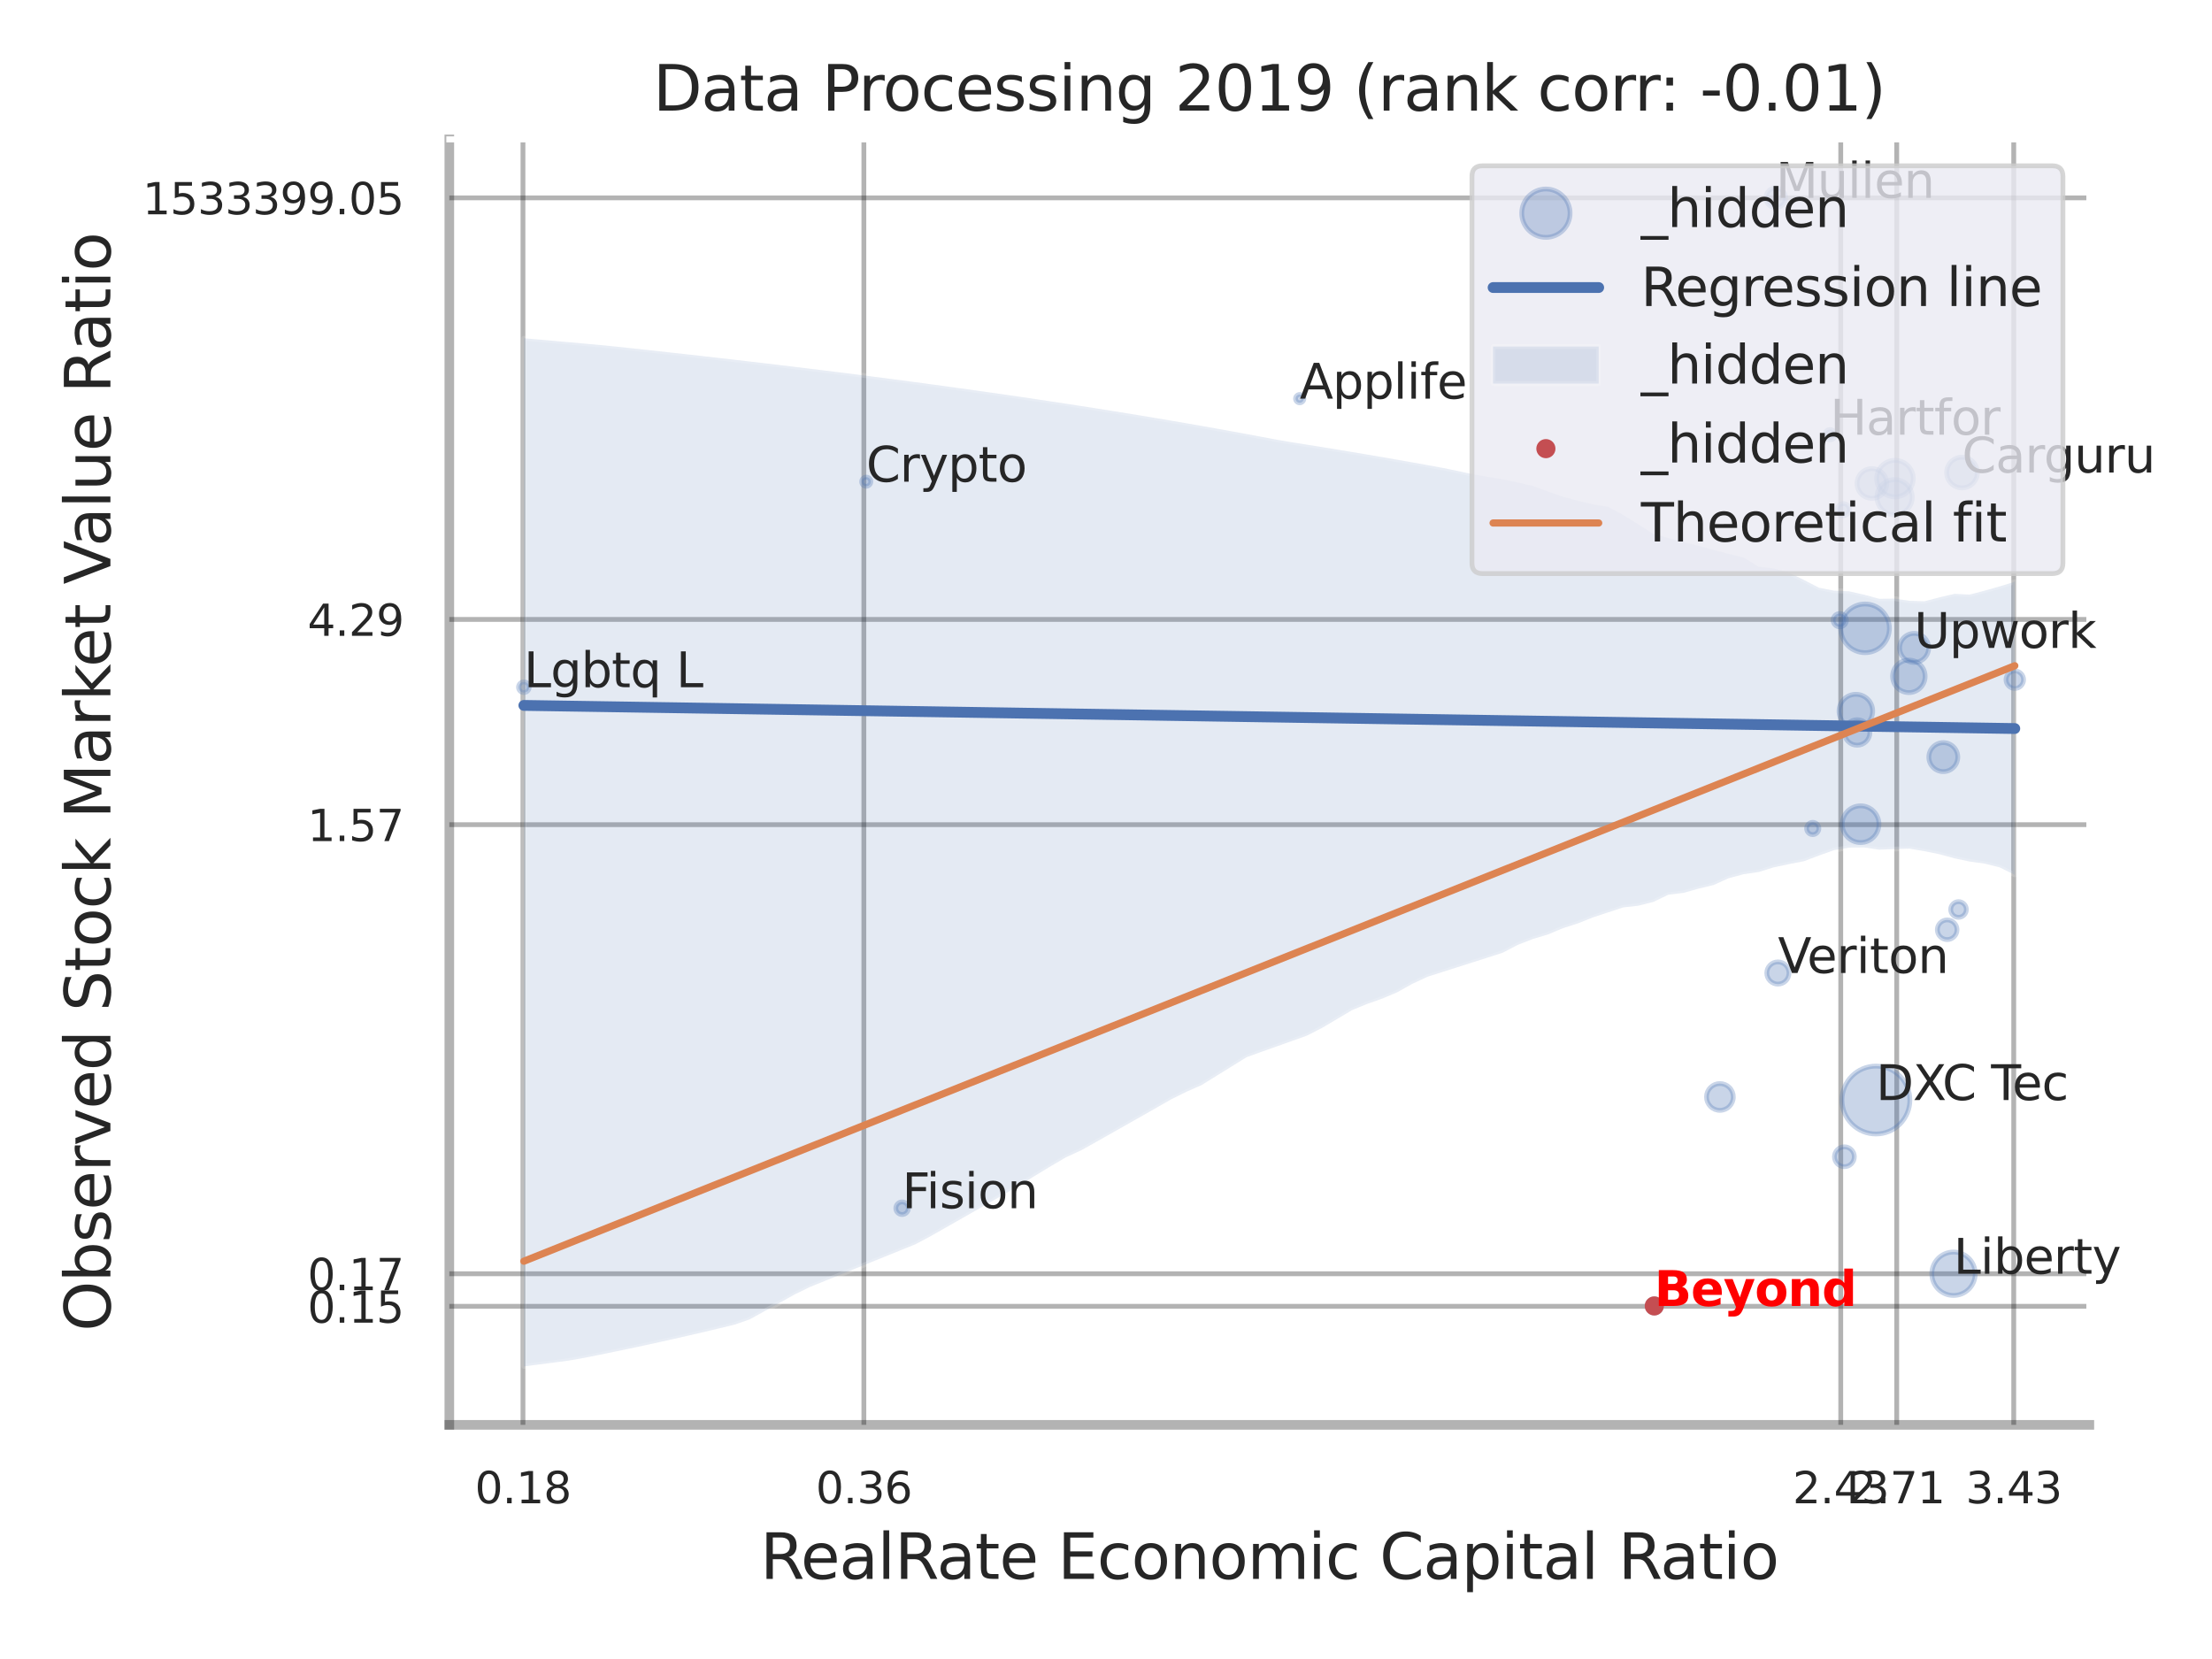 <?xml version="1.0" encoding="utf-8" standalone="no"?>
<!DOCTYPE svg PUBLIC "-//W3C//DTD SVG 1.1//EN"
  "http://www.w3.org/Graphics/SVG/1.1/DTD/svg11.dtd">
<svg xmlns:xlink="http://www.w3.org/1999/xlink" width="460.8pt" height="345.6pt" viewBox="0 0 460.8 345.6" xmlns="http://www.w3.org/2000/svg" version="1.1">
 <defs>
  <style type="text/css">*{stroke-linejoin: round; stroke-linecap: butt}</style>
 </defs>
 <g id="figure_1">
  <g id="patch_1">
   <path d="M 0 345.6 
L 460.8 345.6 
L 460.8 0 
L 0 0 
z
" style="fill: #ffffff"/>
  </g>
  <g id="axes_1">
   <g id="patch_2">
    <path d="M 93.6 296.82 
L 435.247 296.82 
L 435.247 29.04 
L 93.6 29.04 
z
" style="fill: #ffffff"/>
   </g>
   <g id="matplotlib.axis_1">
    <g id="xtick_1">
     <g id="line2d_1">
      <path d="M 108.945 296.82 
L 108.945 29.04 
" clip-path="url(#p6438b669f4)" style="fill: none; stroke: #000000; stroke-opacity: 0.3; stroke-linecap: round"/>
     </g>
     <g id="text_1">
      <!-- 0.18 -->
      <g style="fill: #262626" transform="translate(98.925 313.159) scale(0.09 -0.09)">
       <defs>
        <path id="DejaVuSans-30" d="M 2034 4250 
Q 1547 4250 1301 3770 
Q 1056 3291 1056 2328 
Q 1056 1369 1301 889 
Q 1547 409 2034 409 
Q 2525 409 2770 889 
Q 3016 1369 3016 2328 
Q 3016 3291 2770 3770 
Q 2525 4250 2034 4250 
z
M 2034 4750 
Q 2819 4750 3233 4129 
Q 3647 3509 3647 2328 
Q 3647 1150 3233 529 
Q 2819 -91 2034 -91 
Q 1250 -91 836 529 
Q 422 1150 422 2328 
Q 422 3509 836 4129 
Q 1250 4750 2034 4750 
z
" transform="scale(0.016)"/>
        <path id="DejaVuSans-2e" d="M 684 794 
L 1344 794 
L 1344 0 
L 684 0 
L 684 794 
z
" transform="scale(0.016)"/>
        <path id="DejaVuSans-31" d="M 794 531 
L 1825 531 
L 1825 4091 
L 703 3866 
L 703 4441 
L 1819 4666 
L 2450 4666 
L 2450 531 
L 3481 531 
L 3481 0 
L 794 0 
L 794 531 
z
" transform="scale(0.016)"/>
        <path id="DejaVuSans-38" d="M 2034 2216 
Q 1584 2216 1326 1975 
Q 1069 1734 1069 1313 
Q 1069 891 1326 650 
Q 1584 409 2034 409 
Q 2484 409 2743 651 
Q 3003 894 3003 1313 
Q 3003 1734 2745 1975 
Q 2488 2216 2034 2216 
z
M 1403 2484 
Q 997 2584 770 2862 
Q 544 3141 544 3541 
Q 544 4100 942 4425 
Q 1341 4750 2034 4750 
Q 2731 4750 3128 4425 
Q 3525 4100 3525 3541 
Q 3525 3141 3298 2862 
Q 3072 2584 2669 2484 
Q 3125 2378 3379 2068 
Q 3634 1759 3634 1313 
Q 3634 634 3220 271 
Q 2806 -91 2034 -91 
Q 1263 -91 848 271 
Q 434 634 434 1313 
Q 434 1759 690 2068 
Q 947 2378 1403 2484 
z
M 1172 3481 
Q 1172 3119 1398 2916 
Q 1625 2713 2034 2713 
Q 2441 2713 2670 2916 
Q 2900 3119 2900 3481 
Q 2900 3844 2670 4047 
Q 2441 4250 2034 4250 
Q 1625 4250 1398 4047 
Q 1172 3844 1172 3481 
z
" transform="scale(0.016)"/>
       </defs>
       <use xlink:href="#DejaVuSans-30"/>
       <use xlink:href="#DejaVuSans-2e" transform="translate(63.623 0)"/>
       <use xlink:href="#DejaVuSans-31" transform="translate(95.41 0)"/>
       <use xlink:href="#DejaVuSans-38" transform="translate(159.033 0)"/>
      </g>
     </g>
    </g>
    <g id="xtick_2">
     <g id="line2d_2">
      <path d="M 179.959 296.82 
L 179.959 29.04 
" clip-path="url(#p6438b669f4)" style="fill: none; stroke: #000000; stroke-opacity: 0.3; stroke-linecap: round"/>
     </g>
     <g id="text_2">
      <!-- 0.36 -->
      <g style="fill: #262626" transform="translate(169.939 313.159) scale(0.09 -0.09)">
       <defs>
        <path id="DejaVuSans-33" d="M 2597 2516 
Q 3050 2419 3304 2112 
Q 3559 1806 3559 1356 
Q 3559 666 3084 287 
Q 2609 -91 1734 -91 
Q 1441 -91 1130 -33 
Q 819 25 488 141 
L 488 750 
Q 750 597 1062 519 
Q 1375 441 1716 441 
Q 2309 441 2620 675 
Q 2931 909 2931 1356 
Q 2931 1769 2642 2001 
Q 2353 2234 1838 2234 
L 1294 2234 
L 1294 2753 
L 1863 2753 
Q 2328 2753 2575 2939 
Q 2822 3125 2822 3475 
Q 2822 3834 2567 4026 
Q 2313 4219 1838 4219 
Q 1578 4219 1281 4162 
Q 984 4106 628 3988 
L 628 4550 
Q 988 4650 1302 4700 
Q 1616 4750 1894 4750 
Q 2613 4750 3031 4423 
Q 3450 4097 3450 3541 
Q 3450 3153 3228 2886 
Q 3006 2619 2597 2516 
z
" transform="scale(0.016)"/>
        <path id="DejaVuSans-36" d="M 2113 2584 
Q 1688 2584 1439 2293 
Q 1191 2003 1191 1497 
Q 1191 994 1439 701 
Q 1688 409 2113 409 
Q 2538 409 2786 701 
Q 3034 994 3034 1497 
Q 3034 2003 2786 2293 
Q 2538 2584 2113 2584 
z
M 3366 4563 
L 3366 3988 
Q 3128 4100 2886 4159 
Q 2644 4219 2406 4219 
Q 1781 4219 1451 3797 
Q 1122 3375 1075 2522 
Q 1259 2794 1537 2939 
Q 1816 3084 2150 3084 
Q 2853 3084 3261 2657 
Q 3669 2231 3669 1497 
Q 3669 778 3244 343 
Q 2819 -91 2113 -91 
Q 1303 -91 875 529 
Q 447 1150 447 2328 
Q 447 3434 972 4092 
Q 1497 4750 2381 4750 
Q 2619 4750 2861 4703 
Q 3103 4656 3366 4563 
z
" transform="scale(0.016)"/>
       </defs>
       <use xlink:href="#DejaVuSans-30"/>
       <use xlink:href="#DejaVuSans-2e" transform="translate(63.623 0)"/>
       <use xlink:href="#DejaVuSans-33" transform="translate(95.41 0)"/>
       <use xlink:href="#DejaVuSans-36" transform="translate(159.033 0)"/>
      </g>
     </g>
    </g>
    <g id="xtick_3">
     <g id="line2d_3">
      <path d="M 383.461 296.82 
L 383.461 29.04 
" clip-path="url(#p6438b669f4)" style="fill: none; stroke: #000000; stroke-opacity: 0.3; stroke-linecap: round"/>
     </g>
     <g id="text_3">
      <!-- 2.43 -->
      <g style="fill: #262626" transform="translate(373.441 313.159) scale(0.09 -0.09)">
       <defs>
        <path id="DejaVuSans-32" d="M 1228 531 
L 3431 531 
L 3431 0 
L 469 0 
L 469 531 
Q 828 903 1448 1529 
Q 2069 2156 2228 2338 
Q 2531 2678 2651 2914 
Q 2772 3150 2772 3378 
Q 2772 3750 2511 3984 
Q 2250 4219 1831 4219 
Q 1534 4219 1204 4116 
Q 875 4013 500 3803 
L 500 4441 
Q 881 4594 1212 4672 
Q 1544 4750 1819 4750 
Q 2544 4750 2975 4387 
Q 3406 4025 3406 3419 
Q 3406 3131 3298 2873 
Q 3191 2616 2906 2266 
Q 2828 2175 2409 1742 
Q 1991 1309 1228 531 
z
" transform="scale(0.016)"/>
        <path id="DejaVuSans-34" d="M 2419 4116 
L 825 1625 
L 2419 1625 
L 2419 4116 
z
M 2253 4666 
L 3047 4666 
L 3047 1625 
L 3713 1625 
L 3713 1100 
L 3047 1100 
L 3047 0 
L 2419 0 
L 2419 1100 
L 313 1100 
L 313 1709 
L 2253 4666 
z
" transform="scale(0.016)"/>
       </defs>
       <use xlink:href="#DejaVuSans-32"/>
       <use xlink:href="#DejaVuSans-2e" transform="translate(63.623 0)"/>
       <use xlink:href="#DejaVuSans-34" transform="translate(95.41 0)"/>
       <use xlink:href="#DejaVuSans-33" transform="translate(159.033 0)"/>
      </g>
     </g>
    </g>
    <g id="xtick_4">
     <g id="line2d_4">
      <path d="M 395.12 296.82 
L 395.12 29.04 
" clip-path="url(#p6438b669f4)" style="fill: none; stroke: #000000; stroke-opacity: 0.3; stroke-linecap: round"/>
     </g>
     <g id="text_4">
      <!-- 2.71 -->
      <g style="fill: #262626" transform="translate(385.1 313.159) scale(0.09 -0.09)">
       <defs>
        <path id="DejaVuSans-37" d="M 525 4666 
L 3525 4666 
L 3525 4397 
L 1831 0 
L 1172 0 
L 2766 4134 
L 525 4134 
L 525 4666 
z
" transform="scale(0.016)"/>
       </defs>
       <use xlink:href="#DejaVuSans-32"/>
       <use xlink:href="#DejaVuSans-2e" transform="translate(63.623 0)"/>
       <use xlink:href="#DejaVuSans-37" transform="translate(95.41 0)"/>
       <use xlink:href="#DejaVuSans-31" transform="translate(159.033 0)"/>
      </g>
     </g>
    </g>
    <g id="xtick_5">
     <g id="line2d_5">
      <path d="M 419.497 296.82 
L 419.497 29.04 
" clip-path="url(#p6438b669f4)" style="fill: none; stroke: #000000; stroke-opacity: 0.3; stroke-linecap: round"/>
     </g>
     <g id="text_5">
      <!-- 3.43 -->
      <g style="fill: #262626" transform="translate(409.478 313.159) scale(0.09 -0.09)">
       <use xlink:href="#DejaVuSans-33"/>
       <use xlink:href="#DejaVuSans-2e" transform="translate(63.623 0)"/>
       <use xlink:href="#DejaVuSans-34" transform="translate(95.41 0)"/>
       <use xlink:href="#DejaVuSans-33" transform="translate(159.033 0)"/>
      </g>
     </g>
    </g>
    <g id="xtick_6"/>
    <g id="xtick_7"/>
    <g id="xtick_8"/>
    <g id="text_6">
     <!-- RealRate Economic Capital Ratio -->
     <g style="fill: #262626" transform="translate(158.37 328.908) scale(0.13 -0.13)">
      <defs>
       <path id="DejaVuSans-52" d="M 2841 2188 
Q 3044 2119 3236 1894 
Q 3428 1669 3622 1275 
L 4263 0 
L 3584 0 
L 2988 1197 
Q 2756 1666 2539 1819 
Q 2322 1972 1947 1972 
L 1259 1972 
L 1259 0 
L 628 0 
L 628 4666 
L 2053 4666 
Q 2853 4666 3247 4331 
Q 3641 3997 3641 3322 
Q 3641 2881 3436 2590 
Q 3231 2300 2841 2188 
z
M 1259 4147 
L 1259 2491 
L 2053 2491 
Q 2509 2491 2742 2702 
Q 2975 2913 2975 3322 
Q 2975 3731 2742 3939 
Q 2509 4147 2053 4147 
L 1259 4147 
z
" transform="scale(0.016)"/>
       <path id="DejaVuSans-65" d="M 3597 1894 
L 3597 1613 
L 953 1613 
Q 991 1019 1311 708 
Q 1631 397 2203 397 
Q 2534 397 2845 478 
Q 3156 559 3463 722 
L 3463 178 
Q 3153 47 2828 -22 
Q 2503 -91 2169 -91 
Q 1331 -91 842 396 
Q 353 884 353 1716 
Q 353 2575 817 3079 
Q 1281 3584 2069 3584 
Q 2775 3584 3186 3129 
Q 3597 2675 3597 1894 
z
M 3022 2063 
Q 3016 2534 2758 2815 
Q 2500 3097 2075 3097 
Q 1594 3097 1305 2825 
Q 1016 2553 972 2059 
L 3022 2063 
z
" transform="scale(0.016)"/>
       <path id="DejaVuSans-61" d="M 2194 1759 
Q 1497 1759 1228 1600 
Q 959 1441 959 1056 
Q 959 750 1161 570 
Q 1363 391 1709 391 
Q 2188 391 2477 730 
Q 2766 1069 2766 1631 
L 2766 1759 
L 2194 1759 
z
M 3341 1997 
L 3341 0 
L 2766 0 
L 2766 531 
Q 2569 213 2275 61 
Q 1981 -91 1556 -91 
Q 1019 -91 701 211 
Q 384 513 384 1019 
Q 384 1609 779 1909 
Q 1175 2209 1959 2209 
L 2766 2209 
L 2766 2266 
Q 2766 2663 2505 2880 
Q 2244 3097 1772 3097 
Q 1472 3097 1187 3025 
Q 903 2953 641 2809 
L 641 3341 
Q 956 3463 1253 3523 
Q 1550 3584 1831 3584 
Q 2591 3584 2966 3190 
Q 3341 2797 3341 1997 
z
" transform="scale(0.016)"/>
       <path id="DejaVuSans-6c" d="M 603 4863 
L 1178 4863 
L 1178 0 
L 603 0 
L 603 4863 
z
" transform="scale(0.016)"/>
       <path id="DejaVuSans-74" d="M 1172 4494 
L 1172 3500 
L 2356 3500 
L 2356 3053 
L 1172 3053 
L 1172 1153 
Q 1172 725 1289 603 
Q 1406 481 1766 481 
L 2356 481 
L 2356 0 
L 1766 0 
Q 1100 0 847 248 
Q 594 497 594 1153 
L 594 3053 
L 172 3053 
L 172 3500 
L 594 3500 
L 594 4494 
L 1172 4494 
z
" transform="scale(0.016)"/>
       <path id="DejaVuSans-20" transform="scale(0.016)"/>
       <path id="DejaVuSans-45" d="M 628 4666 
L 3578 4666 
L 3578 4134 
L 1259 4134 
L 1259 2753 
L 3481 2753 
L 3481 2222 
L 1259 2222 
L 1259 531 
L 3634 531 
L 3634 0 
L 628 0 
L 628 4666 
z
" transform="scale(0.016)"/>
       <path id="DejaVuSans-63" d="M 3122 3366 
L 3122 2828 
Q 2878 2963 2633 3030 
Q 2388 3097 2138 3097 
Q 1578 3097 1268 2742 
Q 959 2388 959 1747 
Q 959 1106 1268 751 
Q 1578 397 2138 397 
Q 2388 397 2633 464 
Q 2878 531 3122 666 
L 3122 134 
Q 2881 22 2623 -34 
Q 2366 -91 2075 -91 
Q 1284 -91 818 406 
Q 353 903 353 1747 
Q 353 2603 823 3093 
Q 1294 3584 2113 3584 
Q 2378 3584 2631 3529 
Q 2884 3475 3122 3366 
z
" transform="scale(0.016)"/>
       <path id="DejaVuSans-6f" d="M 1959 3097 
Q 1497 3097 1228 2736 
Q 959 2375 959 1747 
Q 959 1119 1226 758 
Q 1494 397 1959 397 
Q 2419 397 2687 759 
Q 2956 1122 2956 1747 
Q 2956 2369 2687 2733 
Q 2419 3097 1959 3097 
z
M 1959 3584 
Q 2709 3584 3137 3096 
Q 3566 2609 3566 1747 
Q 3566 888 3137 398 
Q 2709 -91 1959 -91 
Q 1206 -91 779 398 
Q 353 888 353 1747 
Q 353 2609 779 3096 
Q 1206 3584 1959 3584 
z
" transform="scale(0.016)"/>
       <path id="DejaVuSans-6e" d="M 3513 2113 
L 3513 0 
L 2938 0 
L 2938 2094 
Q 2938 2591 2744 2837 
Q 2550 3084 2163 3084 
Q 1697 3084 1428 2787 
Q 1159 2491 1159 1978 
L 1159 0 
L 581 0 
L 581 3500 
L 1159 3500 
L 1159 2956 
Q 1366 3272 1645 3428 
Q 1925 3584 2291 3584 
Q 2894 3584 3203 3211 
Q 3513 2838 3513 2113 
z
" transform="scale(0.016)"/>
       <path id="DejaVuSans-6d" d="M 3328 2828 
Q 3544 3216 3844 3400 
Q 4144 3584 4550 3584 
Q 5097 3584 5394 3201 
Q 5691 2819 5691 2113 
L 5691 0 
L 5113 0 
L 5113 2094 
Q 5113 2597 4934 2840 
Q 4756 3084 4391 3084 
Q 3944 3084 3684 2787 
Q 3425 2491 3425 1978 
L 3425 0 
L 2847 0 
L 2847 2094 
Q 2847 2600 2669 2842 
Q 2491 3084 2119 3084 
Q 1678 3084 1418 2786 
Q 1159 2488 1159 1978 
L 1159 0 
L 581 0 
L 581 3500 
L 1159 3500 
L 1159 2956 
Q 1356 3278 1631 3431 
Q 1906 3584 2284 3584 
Q 2666 3584 2933 3390 
Q 3200 3197 3328 2828 
z
" transform="scale(0.016)"/>
       <path id="DejaVuSans-69" d="M 603 3500 
L 1178 3500 
L 1178 0 
L 603 0 
L 603 3500 
z
M 603 4863 
L 1178 4863 
L 1178 4134 
L 603 4134 
L 603 4863 
z
" transform="scale(0.016)"/>
       <path id="DejaVuSans-43" d="M 4122 4306 
L 4122 3641 
Q 3803 3938 3442 4084 
Q 3081 4231 2675 4231 
Q 1875 4231 1450 3742 
Q 1025 3253 1025 2328 
Q 1025 1406 1450 917 
Q 1875 428 2675 428 
Q 3081 428 3442 575 
Q 3803 722 4122 1019 
L 4122 359 
Q 3791 134 3420 21 
Q 3050 -91 2638 -91 
Q 1578 -91 968 557 
Q 359 1206 359 2328 
Q 359 3453 968 4101 
Q 1578 4750 2638 4750 
Q 3056 4750 3426 4639 
Q 3797 4528 4122 4306 
z
" transform="scale(0.016)"/>
       <path id="DejaVuSans-70" d="M 1159 525 
L 1159 -1331 
L 581 -1331 
L 581 3500 
L 1159 3500 
L 1159 2969 
Q 1341 3281 1617 3432 
Q 1894 3584 2278 3584 
Q 2916 3584 3314 3078 
Q 3713 2572 3713 1747 
Q 3713 922 3314 415 
Q 2916 -91 2278 -91 
Q 1894 -91 1617 61 
Q 1341 213 1159 525 
z
M 3116 1747 
Q 3116 2381 2855 2742 
Q 2594 3103 2138 3103 
Q 1681 3103 1420 2742 
Q 1159 2381 1159 1747 
Q 1159 1113 1420 752 
Q 1681 391 2138 391 
Q 2594 391 2855 752 
Q 3116 1113 3116 1747 
z
" transform="scale(0.016)"/>
      </defs>
      <use xlink:href="#DejaVuSans-52"/>
      <use xlink:href="#DejaVuSans-65" transform="translate(64.982 0)"/>
      <use xlink:href="#DejaVuSans-61" transform="translate(126.506 0)"/>
      <use xlink:href="#DejaVuSans-6c" transform="translate(187.785 0)"/>
      <use xlink:href="#DejaVuSans-52" transform="translate(215.568 0)"/>
      <use xlink:href="#DejaVuSans-61" transform="translate(282.801 0)"/>
      <use xlink:href="#DejaVuSans-74" transform="translate(344.08 0)"/>
      <use xlink:href="#DejaVuSans-65" transform="translate(383.289 0)"/>
      <use xlink:href="#DejaVuSans-20" transform="translate(444.812 0)"/>
      <use xlink:href="#DejaVuSans-45" transform="translate(476.6 0)"/>
      <use xlink:href="#DejaVuSans-63" transform="translate(539.783 0)"/>
      <use xlink:href="#DejaVuSans-6f" transform="translate(594.764 0)"/>
      <use xlink:href="#DejaVuSans-6e" transform="translate(655.945 0)"/>
      <use xlink:href="#DejaVuSans-6f" transform="translate(719.324 0)"/>
      <use xlink:href="#DejaVuSans-6d" transform="translate(780.506 0)"/>
      <use xlink:href="#DejaVuSans-69" transform="translate(877.918 0)"/>
      <use xlink:href="#DejaVuSans-63" transform="translate(905.701 0)"/>
      <use xlink:href="#DejaVuSans-20" transform="translate(960.682 0)"/>
      <use xlink:href="#DejaVuSans-43" transform="translate(992.469 0)"/>
      <use xlink:href="#DejaVuSans-61" transform="translate(1062.293 0)"/>
      <use xlink:href="#DejaVuSans-70" transform="translate(1123.572 0)"/>
      <use xlink:href="#DejaVuSans-69" transform="translate(1187.049 0)"/>
      <use xlink:href="#DejaVuSans-74" transform="translate(1214.832 0)"/>
      <use xlink:href="#DejaVuSans-61" transform="translate(1254.041 0)"/>
      <use xlink:href="#DejaVuSans-6c" transform="translate(1315.32 0)"/>
      <use xlink:href="#DejaVuSans-20" transform="translate(1343.104 0)"/>
      <use xlink:href="#DejaVuSans-52" transform="translate(1374.891 0)"/>
      <use xlink:href="#DejaVuSans-61" transform="translate(1442.123 0)"/>
      <use xlink:href="#DejaVuSans-74" transform="translate(1503.402 0)"/>
      <use xlink:href="#DejaVuSans-69" transform="translate(1542.611 0)"/>
      <use xlink:href="#DejaVuSans-6f" transform="translate(1570.395 0)"/>
     </g>
    </g>
   </g>
   <g id="matplotlib.axis_2">
    <g id="ytick_1">
     <g id="line2d_6">
      <path d="M 93.6 272.121 
L 435.247 272.121 
" clip-path="url(#p6438b669f4)" style="fill: none; stroke: #000000; stroke-opacity: 0.3; stroke-linecap: round"/>
     </g>
     <g id="text_7">
      <!-- 0.15 -->
      <g style="fill: #262626" transform="translate(64.061 275.54) scale(0.09 -0.09)">
       <defs>
        <path id="DejaVuSans-35" d="M 691 4666 
L 3169 4666 
L 3169 4134 
L 1269 4134 
L 1269 2991 
Q 1406 3038 1543 3061 
Q 1681 3084 1819 3084 
Q 2600 3084 3056 2656 
Q 3513 2228 3513 1497 
Q 3513 744 3044 326 
Q 2575 -91 1722 -91 
Q 1428 -91 1123 -41 
Q 819 9 494 109 
L 494 744 
Q 775 591 1075 516 
Q 1375 441 1709 441 
Q 2250 441 2565 725 
Q 2881 1009 2881 1497 
Q 2881 1984 2565 2268 
Q 2250 2553 1709 2553 
Q 1456 2553 1204 2497 
Q 953 2441 691 2322 
L 691 4666 
z
" transform="scale(0.016)"/>
       </defs>
       <use xlink:href="#DejaVuSans-30"/>
       <use xlink:href="#DejaVuSans-2e" transform="translate(63.623 0)"/>
       <use xlink:href="#DejaVuSans-31" transform="translate(95.41 0)"/>
       <use xlink:href="#DejaVuSans-35" transform="translate(159.033 0)"/>
      </g>
     </g>
    </g>
    <g id="ytick_2">
     <g id="line2d_7">
      <path d="M 93.6 265.348 
L 435.247 265.348 
" clip-path="url(#p6438b669f4)" style="fill: none; stroke: #000000; stroke-opacity: 0.3; stroke-linecap: round"/>
     </g>
     <g id="text_8">
      <!-- 0.17 -->
      <g style="fill: #262626" transform="translate(64.061 268.767) scale(0.09 -0.09)">
       <use xlink:href="#DejaVuSans-30"/>
       <use xlink:href="#DejaVuSans-2e" transform="translate(63.623 0)"/>
       <use xlink:href="#DejaVuSans-31" transform="translate(95.41 0)"/>
       <use xlink:href="#DejaVuSans-37" transform="translate(159.033 0)"/>
      </g>
     </g>
    </g>
    <g id="ytick_3">
     <g id="line2d_8">
      <path d="M 93.6 171.792 
L 435.247 171.792 
" clip-path="url(#p6438b669f4)" style="fill: none; stroke: #000000; stroke-opacity: 0.3; stroke-linecap: round"/>
     </g>
     <g id="text_9">
      <!-- 1.57 -->
      <g style="fill: #262626" transform="translate(64.061 175.212) scale(0.09 -0.09)">
       <use xlink:href="#DejaVuSans-31"/>
       <use xlink:href="#DejaVuSans-2e" transform="translate(63.623 0)"/>
       <use xlink:href="#DejaVuSans-35" transform="translate(95.41 0)"/>
       <use xlink:href="#DejaVuSans-37" transform="translate(159.033 0)"/>
      </g>
     </g>
    </g>
    <g id="ytick_4">
     <g id="line2d_9">
      <path d="M 93.6 129.036 
L 435.247 129.036 
" clip-path="url(#p6438b669f4)" style="fill: none; stroke: #000000; stroke-opacity: 0.3; stroke-linecap: round"/>
     </g>
     <g id="text_10">
      <!-- 4.29 -->
      <g style="fill: #262626" transform="translate(64.061 132.456) scale(0.09 -0.09)">
       <defs>
        <path id="DejaVuSans-39" d="M 703 97 
L 703 672 
Q 941 559 1184 500 
Q 1428 441 1663 441 
Q 2288 441 2617 861 
Q 2947 1281 2994 2138 
Q 2813 1869 2534 1725 
Q 2256 1581 1919 1581 
Q 1219 1581 811 2004 
Q 403 2428 403 3163 
Q 403 3881 828 4315 
Q 1253 4750 1959 4750 
Q 2769 4750 3195 4129 
Q 3622 3509 3622 2328 
Q 3622 1225 3098 567 
Q 2575 -91 1691 -91 
Q 1453 -91 1209 -44 
Q 966 3 703 97 
z
M 1959 2075 
Q 2384 2075 2632 2365 
Q 2881 2656 2881 3163 
Q 2881 3666 2632 3958 
Q 2384 4250 1959 4250 
Q 1534 4250 1286 3958 
Q 1038 3666 1038 3163 
Q 1038 2656 1286 2365 
Q 1534 2075 1959 2075 
z
" transform="scale(0.016)"/>
       </defs>
       <use xlink:href="#DejaVuSans-34"/>
       <use xlink:href="#DejaVuSans-2e" transform="translate(63.623 0)"/>
       <use xlink:href="#DejaVuSans-32" transform="translate(95.41 0)"/>
       <use xlink:href="#DejaVuSans-39" transform="translate(159.033 0)"/>
      </g>
     </g>
    </g>
    <g id="ytick_5">
     <g id="line2d_10">
      <path d="M 93.6 41.219 
L 435.247 41.219 
" clip-path="url(#p6438b669f4)" style="fill: none; stroke: #000000; stroke-opacity: 0.3; stroke-linecap: round"/>
     </g>
     <g id="text_11">
      <!-- 1533399.05 -->
      <g style="fill: #262626" transform="translate(29.703 44.638) scale(0.09 -0.09)">
       <use xlink:href="#DejaVuSans-31"/>
       <use xlink:href="#DejaVuSans-35" transform="translate(63.623 0)"/>
       <use xlink:href="#DejaVuSans-33" transform="translate(127.246 0)"/>
       <use xlink:href="#DejaVuSans-33" transform="translate(190.869 0)"/>
       <use xlink:href="#DejaVuSans-33" transform="translate(254.492 0)"/>
       <use xlink:href="#DejaVuSans-39" transform="translate(318.115 0)"/>
       <use xlink:href="#DejaVuSans-39" transform="translate(381.738 0)"/>
       <use xlink:href="#DejaVuSans-2e" transform="translate(445.361 0)"/>
       <use xlink:href="#DejaVuSans-30" transform="translate(477.148 0)"/>
       <use xlink:href="#DejaVuSans-35" transform="translate(540.771 0)"/>
      </g>
     </g>
    </g>
    <g id="ytick_6"/>
    <g id="ytick_7"/>
    <g id="ytick_8"/>
    <g id="ytick_9"/>
    <g id="text_12">
     <!-- Observed Stock Market Value Ratio -->
     <g style="fill: #262626" transform="translate(23 277.332) rotate(-90) scale(0.13 -0.13)">
      <defs>
       <path id="DejaVuSans-4f" d="M 2522 4238 
Q 1834 4238 1429 3725 
Q 1025 3213 1025 2328 
Q 1025 1447 1429 934 
Q 1834 422 2522 422 
Q 3209 422 3611 934 
Q 4013 1447 4013 2328 
Q 4013 3213 3611 3725 
Q 3209 4238 2522 4238 
z
M 2522 4750 
Q 3503 4750 4090 4092 
Q 4678 3434 4678 2328 
Q 4678 1225 4090 567 
Q 3503 -91 2522 -91 
Q 1538 -91 948 565 
Q 359 1222 359 2328 
Q 359 3434 948 4092 
Q 1538 4750 2522 4750 
z
" transform="scale(0.016)"/>
       <path id="DejaVuSans-62" d="M 3116 1747 
Q 3116 2381 2855 2742 
Q 2594 3103 2138 3103 
Q 1681 3103 1420 2742 
Q 1159 2381 1159 1747 
Q 1159 1113 1420 752 
Q 1681 391 2138 391 
Q 2594 391 2855 752 
Q 3116 1113 3116 1747 
z
M 1159 2969 
Q 1341 3281 1617 3432 
Q 1894 3584 2278 3584 
Q 2916 3584 3314 3078 
Q 3713 2572 3713 1747 
Q 3713 922 3314 415 
Q 2916 -91 2278 -91 
Q 1894 -91 1617 61 
Q 1341 213 1159 525 
L 1159 0 
L 581 0 
L 581 4863 
L 1159 4863 
L 1159 2969 
z
" transform="scale(0.016)"/>
       <path id="DejaVuSans-73" d="M 2834 3397 
L 2834 2853 
Q 2591 2978 2328 3040 
Q 2066 3103 1784 3103 
Q 1356 3103 1142 2972 
Q 928 2841 928 2578 
Q 928 2378 1081 2264 
Q 1234 2150 1697 2047 
L 1894 2003 
Q 2506 1872 2764 1633 
Q 3022 1394 3022 966 
Q 3022 478 2636 193 
Q 2250 -91 1575 -91 
Q 1294 -91 989 -36 
Q 684 19 347 128 
L 347 722 
Q 666 556 975 473 
Q 1284 391 1588 391 
Q 1994 391 2212 530 
Q 2431 669 2431 922 
Q 2431 1156 2273 1281 
Q 2116 1406 1581 1522 
L 1381 1569 
Q 847 1681 609 1914 
Q 372 2147 372 2553 
Q 372 3047 722 3315 
Q 1072 3584 1716 3584 
Q 2034 3584 2315 3537 
Q 2597 3491 2834 3397 
z
" transform="scale(0.016)"/>
       <path id="DejaVuSans-72" d="M 2631 2963 
Q 2534 3019 2420 3045 
Q 2306 3072 2169 3072 
Q 1681 3072 1420 2755 
Q 1159 2438 1159 1844 
L 1159 0 
L 581 0 
L 581 3500 
L 1159 3500 
L 1159 2956 
Q 1341 3275 1631 3429 
Q 1922 3584 2338 3584 
Q 2397 3584 2469 3576 
Q 2541 3569 2628 3553 
L 2631 2963 
z
" transform="scale(0.016)"/>
       <path id="DejaVuSans-76" d="M 191 3500 
L 800 3500 
L 1894 563 
L 2988 3500 
L 3597 3500 
L 2284 0 
L 1503 0 
L 191 3500 
z
" transform="scale(0.016)"/>
       <path id="DejaVuSans-64" d="M 2906 2969 
L 2906 4863 
L 3481 4863 
L 3481 0 
L 2906 0 
L 2906 525 
Q 2725 213 2448 61 
Q 2172 -91 1784 -91 
Q 1150 -91 751 415 
Q 353 922 353 1747 
Q 353 2572 751 3078 
Q 1150 3584 1784 3584 
Q 2172 3584 2448 3432 
Q 2725 3281 2906 2969 
z
M 947 1747 
Q 947 1113 1208 752 
Q 1469 391 1925 391 
Q 2381 391 2643 752 
Q 2906 1113 2906 1747 
Q 2906 2381 2643 2742 
Q 2381 3103 1925 3103 
Q 1469 3103 1208 2742 
Q 947 2381 947 1747 
z
" transform="scale(0.016)"/>
       <path id="DejaVuSans-53" d="M 3425 4513 
L 3425 3897 
Q 3066 4069 2747 4153 
Q 2428 4238 2131 4238 
Q 1616 4238 1336 4038 
Q 1056 3838 1056 3469 
Q 1056 3159 1242 3001 
Q 1428 2844 1947 2747 
L 2328 2669 
Q 3034 2534 3370 2195 
Q 3706 1856 3706 1288 
Q 3706 609 3251 259 
Q 2797 -91 1919 -91 
Q 1588 -91 1214 -16 
Q 841 59 441 206 
L 441 856 
Q 825 641 1194 531 
Q 1563 422 1919 422 
Q 2459 422 2753 634 
Q 3047 847 3047 1241 
Q 3047 1584 2836 1778 
Q 2625 1972 2144 2069 
L 1759 2144 
Q 1053 2284 737 2584 
Q 422 2884 422 3419 
Q 422 4038 858 4394 
Q 1294 4750 2059 4750 
Q 2388 4750 2728 4690 
Q 3069 4631 3425 4513 
z
" transform="scale(0.016)"/>
       <path id="DejaVuSans-6b" d="M 581 4863 
L 1159 4863 
L 1159 1991 
L 2875 3500 
L 3609 3500 
L 1753 1863 
L 3688 0 
L 2938 0 
L 1159 1709 
L 1159 0 
L 581 0 
L 581 4863 
z
" transform="scale(0.016)"/>
       <path id="DejaVuSans-4d" d="M 628 4666 
L 1569 4666 
L 2759 1491 
L 3956 4666 
L 4897 4666 
L 4897 0 
L 4281 0 
L 4281 4097 
L 3078 897 
L 2444 897 
L 1241 4097 
L 1241 0 
L 628 0 
L 628 4666 
z
" transform="scale(0.016)"/>
       <path id="DejaVuSans-56" d="M 1831 0 
L 50 4666 
L 709 4666 
L 2188 738 
L 3669 4666 
L 4325 4666 
L 2547 0 
L 1831 0 
z
" transform="scale(0.016)"/>
       <path id="DejaVuSans-75" d="M 544 1381 
L 544 3500 
L 1119 3500 
L 1119 1403 
Q 1119 906 1312 657 
Q 1506 409 1894 409 
Q 2359 409 2629 706 
Q 2900 1003 2900 1516 
L 2900 3500 
L 3475 3500 
L 3475 0 
L 2900 0 
L 2900 538 
Q 2691 219 2414 64 
Q 2138 -91 1772 -91 
Q 1169 -91 856 284 
Q 544 659 544 1381 
z
M 1991 3584 
L 1991 3584 
z
" transform="scale(0.016)"/>
      </defs>
      <use xlink:href="#DejaVuSans-4f"/>
      <use xlink:href="#DejaVuSans-62" transform="translate(78.711 0)"/>
      <use xlink:href="#DejaVuSans-73" transform="translate(142.188 0)"/>
      <use xlink:href="#DejaVuSans-65" transform="translate(194.287 0)"/>
      <use xlink:href="#DejaVuSans-72" transform="translate(255.811 0)"/>
      <use xlink:href="#DejaVuSans-76" transform="translate(296.924 0)"/>
      <use xlink:href="#DejaVuSans-65" transform="translate(356.104 0)"/>
      <use xlink:href="#DejaVuSans-64" transform="translate(417.627 0)"/>
      <use xlink:href="#DejaVuSans-20" transform="translate(481.104 0)"/>
      <use xlink:href="#DejaVuSans-53" transform="translate(512.891 0)"/>
      <use xlink:href="#DejaVuSans-74" transform="translate(576.367 0)"/>
      <use xlink:href="#DejaVuSans-6f" transform="translate(615.576 0)"/>
      <use xlink:href="#DejaVuSans-63" transform="translate(676.758 0)"/>
      <use xlink:href="#DejaVuSans-6b" transform="translate(731.738 0)"/>
      <use xlink:href="#DejaVuSans-20" transform="translate(789.648 0)"/>
      <use xlink:href="#DejaVuSans-4d" transform="translate(821.436 0)"/>
      <use xlink:href="#DejaVuSans-61" transform="translate(907.715 0)"/>
      <use xlink:href="#DejaVuSans-72" transform="translate(968.994 0)"/>
      <use xlink:href="#DejaVuSans-6b" transform="translate(1010.107 0)"/>
      <use xlink:href="#DejaVuSans-65" transform="translate(1064.393 0)"/>
      <use xlink:href="#DejaVuSans-74" transform="translate(1125.916 0)"/>
      <use xlink:href="#DejaVuSans-20" transform="translate(1165.125 0)"/>
      <use xlink:href="#DejaVuSans-56" transform="translate(1196.912 0)"/>
      <use xlink:href="#DejaVuSans-61" transform="translate(1257.57 0)"/>
      <use xlink:href="#DejaVuSans-6c" transform="translate(1318.85 0)"/>
      <use xlink:href="#DejaVuSans-75" transform="translate(1346.633 0)"/>
      <use xlink:href="#DejaVuSans-65" transform="translate(1410.012 0)"/>
      <use xlink:href="#DejaVuSans-20" transform="translate(1471.535 0)"/>
      <use xlink:href="#DejaVuSans-52" transform="translate(1503.322 0)"/>
      <use xlink:href="#DejaVuSans-61" transform="translate(1570.555 0)"/>
      <use xlink:href="#DejaVuSans-74" transform="translate(1631.834 0)"/>
      <use xlink:href="#DejaVuSans-69" transform="translate(1671.043 0)"/>
      <use xlink:href="#DejaVuSans-6f" transform="translate(1698.826 0)"/>
     </g>
    </g>
   </g>
   <g id="PathCollection_1">
    <path d="M 419.718 143.42 
C 420.202 143.42 420.667 143.227 421.01 142.885 
C 421.352 142.542 421.545 142.078 421.545 141.593 
C 421.545 141.109 421.352 140.644 421.01 140.302 
C 420.667 139.959 420.202 139.766 419.718 139.766 
C 419.233 139.766 418.769 139.959 418.426 140.302 
C 418.084 140.644 417.891 141.109 417.891 141.593 
C 417.891 142.078 418.084 142.542 418.426 142.885 
C 418.769 143.227 419.233 143.42 419.718 143.42 
z
" clip-path="url(#p6438b669f4)" style="fill: #4c72b0; fill-opacity: 0.3; stroke: #4c72b0; stroke-opacity: 0.3"/>
    <path d="M 405.633 195.73 
C 406.176 195.73 406.697 195.514 407.081 195.13 
C 407.464 194.746 407.68 194.225 407.68 193.682 
C 407.68 193.139 407.464 192.618 407.081 192.235 
C 406.697 191.851 406.176 191.635 405.633 191.635 
C 405.09 191.635 404.569 191.851 404.185 192.235 
C 403.801 192.618 403.585 193.139 403.585 193.682 
C 403.585 194.225 403.801 194.746 404.185 195.13 
C 404.569 195.514 405.09 195.73 405.633 195.73 
z
" clip-path="url(#p6438b669f4)" style="fill: #4c72b0; fill-opacity: 0.3; stroke: #4c72b0; stroke-opacity: 0.3"/>
    <path d="M 404.828 160.737 
C 405.628 160.737 406.395 160.419 406.961 159.853 
C 407.527 159.288 407.844 158.521 407.844 157.721 
C 407.844 156.921 407.527 156.154 406.961 155.588 
C 406.395 155.022 405.628 154.705 404.828 154.705 
C 404.028 154.705 403.261 155.022 402.696 155.588 
C 402.13 156.154 401.812 156.921 401.812 157.721 
C 401.812 158.521 402.13 159.288 402.696 159.853 
C 403.261 160.419 404.028 160.737 404.828 160.737 
z
" clip-path="url(#p6438b669f4)" style="fill: #4c72b0; fill-opacity: 0.3; stroke: #4c72b0; stroke-opacity: 0.3"/>
    <path d="M 387.594 175.515 
C 388.609 175.515 389.582 175.112 390.3 174.394 
C 391.017 173.677 391.42 172.703 391.42 171.689 
C 391.42 170.674 391.017 169.701 390.3 168.983 
C 389.582 168.266 388.609 167.863 387.594 167.863 
C 386.58 167.863 385.606 168.266 384.889 168.983 
C 384.171 169.701 383.768 170.674 383.768 171.689 
C 383.768 172.703 384.171 173.677 384.889 174.394 
C 385.606 175.112 386.58 175.515 387.594 175.515 
z
" clip-path="url(#p6438b669f4)" style="fill: #4c72b0; fill-opacity: 0.3; stroke: #4c72b0; stroke-opacity: 0.3"/>
    <path d="M 394.68 107.259 
C 395.655 107.259 396.59 106.872 397.279 106.182 
C 397.969 105.493 398.356 104.558 398.356 103.583 
C 398.356 102.608 397.969 101.673 397.279 100.983 
C 396.59 100.294 395.655 99.907 394.68 99.907 
C 393.705 99.907 392.77 100.294 392.08 100.983 
C 391.391 101.673 391.004 102.608 391.004 103.583 
C 391.004 104.558 391.391 105.493 392.08 106.182 
C 392.77 106.872 393.705 107.259 394.68 107.259 
z
" clip-path="url(#p6438b669f4)" style="fill: #4c72b0; fill-opacity: 0.3; stroke: #4c72b0; stroke-opacity: 0.3"/>
    <path d="M 384.014 107.43 
C 384.348 107.43 384.668 107.298 384.904 107.061 
C 385.14 106.825 385.273 106.505 385.273 106.171 
C 385.273 105.837 385.14 105.517 384.904 105.281 
C 384.668 105.044 384.348 104.912 384.014 104.912 
C 383.68 104.912 383.36 105.044 383.123 105.281 
C 382.887 105.517 382.755 105.837 382.755 106.171 
C 382.755 106.505 382.887 106.825 383.123 107.061 
C 383.36 107.298 383.68 107.43 384.014 107.43 
z
" clip-path="url(#p6438b669f4)" style="fill: #4c72b0; fill-opacity: 0.3; stroke: #4c72b0; stroke-opacity: 0.3"/>
    <path d="M 407.996 191.096 
C 408.429 191.096 408.844 190.924 409.15 190.617 
C 409.456 190.311 409.628 189.896 409.628 189.463 
C 409.628 189.031 409.456 188.615 409.15 188.309 
C 408.844 188.003 408.429 187.831 407.996 187.831 
C 407.564 187.831 407.148 188.003 406.842 188.309 
C 406.536 188.615 406.364 189.031 406.364 189.463 
C 406.364 189.896 406.536 190.311 406.842 190.617 
C 407.148 190.924 407.564 191.096 407.996 191.096 
z
" clip-path="url(#p6438b669f4)" style="fill: #4c72b0; fill-opacity: 0.3; stroke: #4c72b0; stroke-opacity: 0.3"/>
    <path d="M 389.948 103.819 
C 390.771 103.819 391.56 103.492 392.141 102.911 
C 392.723 102.329 393.05 101.54 393.05 100.718 
C 393.05 99.895 392.723 99.106 392.141 98.525 
C 391.56 97.943 390.771 97.616 389.948 97.616 
C 389.126 97.616 388.337 97.943 387.755 98.525 
C 387.173 99.106 386.847 99.895 386.847 100.718 
C 386.847 101.54 387.173 102.329 387.755 102.911 
C 388.337 103.492 389.126 103.819 389.948 103.819 
z
" clip-path="url(#p6438b669f4)" style="fill: #4c72b0; fill-opacity: 0.3; stroke: #4c72b0; stroke-opacity: 0.3"/>
    <path d="M 386.88 155.249 
C 387.585 155.249 388.262 154.969 388.76 154.47 
C 389.259 153.971 389.539 153.295 389.539 152.59 
C 389.539 151.884 389.259 151.208 388.76 150.709 
C 388.262 150.21 387.585 149.93 386.88 149.93 
C 386.175 149.93 385.498 150.21 384.999 150.709 
C 384.501 151.208 384.22 151.884 384.22 152.59 
C 384.22 153.295 384.501 153.971 384.999 154.47 
C 385.498 154.969 386.175 155.249 386.88 155.249 
z
" clip-path="url(#p6438b669f4)" style="fill: #4c72b0; fill-opacity: 0.3; stroke: #4c72b0; stroke-opacity: 0.3"/>
    <path d="M 394.757 103.514 
C 395.768 103.514 396.738 103.112 397.453 102.397 
C 398.168 101.682 398.57 100.712 398.57 99.701 
C 398.57 98.689 398.168 97.719 397.453 97.004 
C 396.738 96.289 395.768 95.888 394.757 95.888 
C 393.746 95.888 392.776 96.289 392.061 97.004 
C 391.346 97.719 390.944 98.689 390.944 99.701 
C 390.944 100.712 391.346 101.682 392.061 102.397 
C 392.776 103.112 393.746 103.514 394.757 103.514 
z
" clip-path="url(#p6438b669f4)" style="fill: #4c72b0; fill-opacity: 0.3; stroke: #4c72b0; stroke-opacity: 0.3"/>
    <path d="M 344.621 273.544 
C 345.018 273.544 345.398 273.387 345.678 273.107 
C 345.958 272.827 346.115 272.447 346.115 272.051 
C 346.115 271.655 345.958 271.275 345.678 270.994 
C 345.398 270.714 345.018 270.557 344.621 270.557 
C 344.225 270.557 343.845 270.714 343.565 270.994 
C 343.285 271.275 343.128 271.655 343.128 272.051 
C 343.128 272.447 343.285 272.827 343.565 273.107 
C 343.845 273.387 344.225 273.544 344.621 273.544 
z
" clip-path="url(#p6438b669f4)" style="fill: #4c72b0; fill-opacity: 0.3; stroke: #4c72b0; stroke-opacity: 0.3"/>
    <path d="M 384.221 243.039 
C 384.769 243.039 385.295 242.821 385.683 242.433 
C 386.071 242.045 386.289 241.519 386.289 240.97 
C 386.289 240.422 386.071 239.896 385.683 239.508 
C 385.295 239.12 384.769 238.902 384.221 238.902 
C 383.672 238.902 383.146 239.12 382.758 239.508 
C 382.37 239.896 382.152 240.422 382.152 240.97 
C 382.152 241.519 382.37 242.045 382.758 242.433 
C 383.146 242.821 383.672 243.039 384.221 243.039 
z
" clip-path="url(#p6438b669f4)" style="fill: #4c72b0; fill-opacity: 0.3; stroke: #4c72b0; stroke-opacity: 0.3"/>
    <path d="M 388.527 135.965 
C 389.872 135.965 391.162 135.43 392.113 134.479 
C 393.065 133.528 393.599 132.238 393.599 130.893 
C 393.599 129.548 393.065 128.257 392.113 127.306 
C 391.162 126.355 389.872 125.821 388.527 125.821 
C 387.182 125.821 385.892 126.355 384.94 127.306 
C 383.989 128.257 383.455 129.548 383.455 130.893 
C 383.455 132.238 383.989 133.528 384.94 134.479 
C 385.892 135.43 387.182 135.965 388.527 135.965 
z
" clip-path="url(#p6438b669f4)" style="fill: #4c72b0; fill-opacity: 0.3; stroke: #4c72b0; stroke-opacity: 0.3"/>
    <path d="M 381.239 91.622 
C 381.523 91.622 381.795 91.509 381.996 91.309 
C 382.196 91.108 382.309 90.836 382.309 90.552 
C 382.309 90.268 382.196 89.996 381.996 89.795 
C 381.795 89.595 381.523 89.482 381.239 89.482 
C 380.955 89.482 380.683 89.595 380.482 89.795 
C 380.282 89.996 380.169 90.268 380.169 90.552 
C 380.169 90.836 380.282 91.108 380.482 91.309 
C 380.683 91.509 380.955 91.622 381.239 91.622 
z
" clip-path="url(#p6438b669f4)" style="fill: #4c72b0; fill-opacity: 0.3; stroke: #4c72b0; stroke-opacity: 0.3"/>
    <path d="M 187.927 253.007 
C 188.275 253.007 188.609 252.869 188.855 252.623 
C 189.101 252.377 189.24 252.043 189.24 251.695 
C 189.24 251.347 189.101 251.013 188.855 250.767 
C 188.609 250.52 188.275 250.382 187.927 250.382 
C 187.579 250.382 187.245 250.52 186.999 250.767 
C 186.753 251.013 186.615 251.347 186.615 251.695 
C 186.615 252.043 186.753 252.377 186.999 252.623 
C 187.245 252.869 187.579 253.007 187.927 253.007 
z
" clip-path="url(#p6438b669f4)" style="fill: #4c72b0; fill-opacity: 0.3; stroke: #4c72b0; stroke-opacity: 0.3"/>
    <path d="M 408.721 101.639 
C 409.57 101.639 410.385 101.301 410.985 100.701 
C 411.586 100.101 411.923 99.286 411.923 98.437 
C 411.923 97.588 411.586 96.774 410.985 96.173 
C 410.385 95.573 409.57 95.236 408.721 95.236 
C 407.872 95.236 407.058 95.573 406.457 96.173 
C 405.857 96.774 405.52 97.588 405.52 98.437 
C 405.52 99.286 405.857 100.101 406.457 100.701 
C 407.058 101.301 407.872 101.639 408.721 101.639 
z
" clip-path="url(#p6438b669f4)" style="fill: #4c72b0; fill-opacity: 0.3; stroke: #4c72b0; stroke-opacity: 0.3"/>
    <path d="M 369.926 43.265 
C 370.47 43.265 370.992 43.048 371.377 42.663 
C 371.762 42.278 371.978 41.756 371.978 41.212 
C 371.978 40.667 371.762 40.145 371.377 39.76 
C 370.992 39.375 370.47 39.159 369.926 39.159 
C 369.381 39.159 368.859 39.375 368.474 39.76 
C 368.089 40.145 367.873 40.667 367.873 41.212 
C 367.873 41.756 368.089 42.278 368.474 42.663 
C 368.859 43.048 369.381 43.265 369.926 43.265 
z
" clip-path="url(#p6438b669f4)" style="fill: #4c72b0; fill-opacity: 0.3; stroke: #4c72b0; stroke-opacity: 0.3"/>
    <path d="M 377.625 173.863 
C 377.963 173.863 378.288 173.728 378.528 173.488 
C 378.767 173.249 378.902 172.924 378.902 172.585 
C 378.902 172.247 378.767 171.922 378.528 171.682 
C 378.288 171.443 377.963 171.308 377.625 171.308 
C 377.286 171.308 376.961 171.443 376.722 171.682 
C 376.482 171.922 376.348 172.247 376.348 172.585 
C 376.348 172.924 376.482 173.249 376.722 173.488 
C 376.961 173.728 377.286 173.863 377.625 173.863 
z
" clip-path="url(#p6438b669f4)" style="fill: #4c72b0; fill-opacity: 0.3; stroke: #4c72b0; stroke-opacity: 0.3"/>
    <path d="M 109.129 144.27 
C 109.424 144.27 109.707 144.153 109.915 143.945 
C 110.123 143.736 110.24 143.454 110.24 143.159 
C 110.24 142.864 110.123 142.582 109.915 142.374 
C 109.707 142.165 109.424 142.048 109.129 142.048 
C 108.835 142.048 108.552 142.165 108.344 142.374 
C 108.136 142.582 108.019 142.864 108.019 143.159 
C 108.019 143.454 108.136 143.736 108.344 143.945 
C 108.552 144.153 108.835 144.27 109.129 144.27 
z
" clip-path="url(#p6438b669f4)" style="fill: #4c72b0; fill-opacity: 0.3; stroke: #4c72b0; stroke-opacity: 0.3"/>
    <path d="M 397.651 144.28 
C 398.549 144.28 399.411 143.923 400.046 143.287 
C 400.682 142.652 401.039 141.79 401.039 140.892 
C 401.039 139.993 400.682 139.131 400.046 138.496 
C 399.411 137.861 398.549 137.504 397.651 137.504 
C 396.752 137.504 395.89 137.861 395.255 138.496 
C 394.62 139.131 394.263 139.993 394.263 140.892 
C 394.263 141.79 394.62 142.652 395.255 143.287 
C 395.89 143.923 396.752 144.28 397.651 144.28 
z
" clip-path="url(#p6438b669f4)" style="fill: #4c72b0; fill-opacity: 0.3; stroke: #4c72b0; stroke-opacity: 0.3"/>
    <path d="M 386.614 151.639 
C 387.543 151.639 388.434 151.27 389.091 150.613 
C 389.748 149.956 390.117 149.065 390.117 148.136 
C 390.117 147.207 389.748 146.315 389.091 145.658 
C 388.434 145.001 387.543 144.632 386.614 144.632 
C 385.685 144.632 384.793 145.001 384.136 145.658 
C 383.479 146.315 383.11 147.207 383.11 148.136 
C 383.11 149.065 383.479 149.956 384.136 150.613 
C 384.793 151.27 385.685 151.639 386.614 151.639 
z
" clip-path="url(#p6438b669f4)" style="fill: #4c72b0; fill-opacity: 0.3; stroke: #4c72b0; stroke-opacity: 0.3"/>
    <path d="M 358.288 231.306 
C 359.028 231.306 359.738 231.012 360.262 230.488 
C 360.786 229.965 361.08 229.255 361.08 228.514 
C 361.08 227.774 360.786 227.063 360.262 226.54 
C 359.738 226.016 359.028 225.722 358.288 225.722 
C 357.547 225.722 356.837 226.016 356.314 226.54 
C 355.79 227.063 355.496 227.774 355.496 228.514 
C 355.496 229.255 355.79 229.965 356.314 230.488 
C 356.837 231.012 357.547 231.306 358.288 231.306 
z
" clip-path="url(#p6438b669f4)" style="fill: #4c72b0; fill-opacity: 0.3; stroke: #4c72b0; stroke-opacity: 0.3"/>
    <path d="M 383.259 130.581 
C 383.627 130.581 383.979 130.435 384.239 130.175 
C 384.498 129.915 384.644 129.563 384.644 129.196 
C 384.644 128.828 384.498 128.476 384.239 128.216 
C 383.979 127.956 383.627 127.81 383.259 127.81 
C 382.892 127.81 382.539 127.956 382.28 128.216 
C 382.02 128.476 381.874 128.828 381.874 129.196 
C 381.874 129.563 382.02 129.915 382.28 130.175 
C 382.539 130.435 382.892 130.581 383.259 130.581 
z
" clip-path="url(#p6438b669f4)" style="fill: #4c72b0; fill-opacity: 0.3; stroke: #4c72b0; stroke-opacity: 0.3"/>
    <path d="M 406.956 269.865 
C 408.155 269.865 409.306 269.388 410.155 268.54 
C 411.003 267.691 411.48 266.54 411.48 265.341 
C 411.48 264.141 411.003 262.99 410.155 262.141 
C 409.306 261.293 408.155 260.816 406.956 260.816 
C 405.756 260.816 404.605 261.293 403.756 262.141 
C 402.908 262.99 402.431 264.141 402.431 265.341 
C 402.431 266.54 402.908 267.691 403.756 268.54 
C 404.605 269.388 405.756 269.865 406.956 269.865 
z
" clip-path="url(#p6438b669f4)" style="fill: #4c72b0; fill-opacity: 0.3; stroke: #4c72b0; stroke-opacity: 0.3"/>
    <path d="M 370.371 205.012 
C 370.985 205.012 371.574 204.768 372.009 204.333 
C 372.443 203.899 372.687 203.31 372.687 202.695 
C 372.687 202.081 372.443 201.492 372.009 201.057 
C 371.574 200.623 370.985 200.379 370.371 200.379 
C 369.756 200.379 369.167 200.623 368.733 201.057 
C 368.298 201.492 368.054 202.081 368.054 202.695 
C 368.054 203.31 368.298 203.899 368.733 204.333 
C 369.167 204.768 369.756 205.012 370.371 205.012 
z
" clip-path="url(#p6438b669f4)" style="fill: #4c72b0; fill-opacity: 0.3; stroke: #4c72b0; stroke-opacity: 0.3"/>
    <path d="M 398.752 137.995 
C 399.554 137.995 400.323 137.676 400.89 137.109 
C 401.457 136.542 401.775 135.773 401.775 134.971 
C 401.775 134.17 401.457 133.401 400.89 132.834 
C 400.323 132.267 399.554 131.948 398.752 131.948 
C 397.95 131.948 397.181 132.267 396.614 132.834 
C 396.047 133.401 395.729 134.17 395.729 134.971 
C 395.729 135.773 396.047 136.542 396.614 137.109 
C 397.181 137.676 397.95 137.995 398.752 137.995 
z
" clip-path="url(#p6438b669f4)" style="fill: #4c72b0; fill-opacity: 0.3; stroke: #4c72b0; stroke-opacity: 0.3"/>
    <path d="M 180.452 101.298 
C 180.704 101.298 180.946 101.198 181.125 101.019 
C 181.303 100.841 181.403 100.599 181.403 100.346 
C 181.403 100.094 181.303 99.852 181.125 99.673 
C 180.946 99.495 180.704 99.394 180.452 99.394 
C 180.199 99.394 179.957 99.495 179.778 99.673 
C 179.6 99.852 179.5 100.094 179.5 100.346 
C 179.5 100.599 179.6 100.841 179.778 101.019 
C 179.957 101.198 180.199 101.298 180.452 101.298 
z
" clip-path="url(#p6438b669f4)" style="fill: #4c72b0; fill-opacity: 0.3; stroke: #4c72b0; stroke-opacity: 0.3"/>
    <path d="M 390.79 236.23 
C 392.665 236.23 394.464 235.485 395.79 234.159 
C 397.116 232.833 397.861 231.034 397.861 229.159 
C 397.861 227.284 397.116 225.485 395.79 224.159 
C 394.464 222.833 392.665 222.088 390.79 222.088 
C 388.915 222.088 387.116 222.833 385.79 224.159 
C 384.464 225.485 383.719 227.284 383.719 229.159 
C 383.719 231.034 384.464 232.833 385.79 234.159 
C 387.116 235.485 388.915 236.23 390.79 236.23 
z
" clip-path="url(#p6438b669f4)" style="fill: #4c72b0; fill-opacity: 0.3; stroke: #4c72b0; stroke-opacity: 0.3"/>
    <path d="M 270.752 83.91 
C 270.981 83.91 271.201 83.819 271.363 83.657 
C 271.525 83.495 271.616 83.275 271.616 83.046 
C 271.616 82.817 271.525 82.597 271.363 82.435 
C 271.201 82.273 270.981 82.182 270.752 82.182 
C 270.523 82.182 270.303 82.273 270.141 82.435 
C 269.979 82.597 269.888 82.817 269.888 83.046 
C 269.888 83.275 269.979 83.495 270.141 83.657 
C 270.303 83.819 270.523 83.91 270.752 83.91 
z
" clip-path="url(#p6438b669f4)" style="fill: #4c72b0; fill-opacity: 0.3; stroke: #4c72b0; stroke-opacity: 0.3"/>
   </g>
   <g id="FillBetweenPolyCollection_1">
    <defs>
     <path id="m5b9a15bff6" d="M 109.129 -275.139 
L 109.129 -60.952 
L 112.267 -61.354 
L 115.404 -61.76 
L 118.541 -62.172 
L 121.678 -62.729 
L 124.816 -63.359 
L 127.953 -64 
L 131.09 -64.654 
L 134.227 -65.323 
L 137.365 -66.008 
L 140.502 -66.707 
L 143.639 -67.422 
L 146.777 -68.152 
L 149.914 -68.899 
L 153.051 -69.663 
L 156.188 -70.756 
L 159.326 -72.495 
L 162.463 -74.234 
L 165.6 -75.973 
L 168.737 -77.507 
L 171.875 -78.777 
L 175.012 -80.047 
L 178.149 -81.317 
L 181.286 -82.586 
L 184.424 -83.856 
L 187.561 -85.126 
L 190.698 -86.396 
L 193.835 -88.06 
L 196.973 -89.844 
L 200.11 -91.633 
L 203.247 -93.422 
L 206.384 -95.211 
L 209.522 -97 
L 212.659 -98.876 
L 215.796 -100.78 
L 218.933 -102.684 
L 222.071 -104.522 
L 225.208 -105.966 
L 228.345 -107.709 
L 231.482 -109.486 
L 234.62 -111.263 
L 237.757 -113.041 
L 240.894 -114.831 
L 244.031 -116.622 
L 247.169 -118.168 
L 250.306 -119.555 
L 253.443 -121.498 
L 256.58 -123.441 
L 259.718 -125.383 
L 262.855 -126.51 
L 265.992 -127.624 
L 269.13 -128.743 
L 272.267 -129.862 
L 275.404 -131.465 
L 278.541 -133.318 
L 281.679 -135.182 
L 284.816 -136.47 
L 287.953 -137.577 
L 291.09 -138.901 
L 294.228 -140.661 
L 297.365 -142.124 
L 300.502 -143.123 
L 303.639 -144.122 
L 306.777 -145.121 
L 309.914 -146.12 
L 313.051 -147.134 
L 316.188 -148.773 
L 319.326 -149.99 
L 322.463 -150.932 
L 325.6 -152.248 
L 328.737 -153.255 
L 331.875 -154.506 
L 335.012 -155.538 
L 338.149 -156.571 
L 341.286 -156.922 
L 344.424 -157.716 
L 347.561 -159.216 
L 350.698 -159.598 
L 353.835 -160.477 
L 356.973 -161.235 
L 360.11 -162.651 
L 363.247 -163.488 
L 366.384 -163.951 
L 369.522 -164.921 
L 372.659 -165.592 
L 375.796 -166.191 
L 378.934 -167.38 
L 382.071 -168.506 
L 385.208 -169.023 
L 388.345 -169.063 
L 391.483 -168.592 
L 394.62 -168.725 
L 397.757 -168.813 
L 400.894 -168.279 
L 404.032 -167.645 
L 407.169 -166.79 
L 410.306 -166.125 
L 413.443 -165.689 
L 416.581 -164.903 
L 419.718 -163.349 
L 419.718 -224.423 
L 419.718 -224.423 
L 416.581 -223.441 
L 413.443 -222.556 
L 410.306 -221.733 
L 407.169 -221.892 
L 404.032 -221.161 
L 400.894 -220.341 
L 397.757 -220.443 
L 394.62 -220.904 
L 391.483 -220.859 
L 388.345 -221.712 
L 385.208 -222.419 
L 382.071 -222.557 
L 378.934 -223.166 
L 375.796 -224.784 
L 372.659 -226.332 
L 369.522 -227.174 
L 366.384 -227.529 
L 363.247 -229.445 
L 360.11 -230.227 
L 356.973 -231.043 
L 353.835 -231.901 
L 350.698 -232.69 
L 347.561 -233.51 
L 344.424 -234.378 
L 341.286 -236.379 
L 338.149 -238.335 
L 335.012 -240.018 
L 331.875 -240.53 
L 328.737 -241.277 
L 325.6 -242.118 
L 322.463 -243.214 
L 319.326 -244.369 
L 316.188 -245.086 
L 313.051 -245.755 
L 309.914 -246.271 
L 306.777 -246.798 
L 303.639 -247.493 
L 300.502 -248.137 
L 297.365 -248.71 
L 294.228 -249.274 
L 291.09 -249.827 
L 287.953 -250.372 
L 284.816 -250.908 
L 281.679 -251.435 
L 278.541 -251.954 
L 275.404 -252.465 
L 272.267 -252.968 
L 269.13 -253.464 
L 265.992 -253.994 
L 262.855 -254.591 
L 259.718 -255.177 
L 256.58 -255.753 
L 253.443 -256.319 
L 250.306 -256.876 
L 247.169 -257.423 
L 244.031 -257.962 
L 240.894 -258.491 
L 237.757 -259.013 
L 234.62 -259.526 
L 231.482 -260.032 
L 228.345 -260.53 
L 225.208 -261.021 
L 222.071 -261.504 
L 218.933 -261.981 
L 215.796 -262.45 
L 212.659 -262.914 
L 209.522 -263.37 
L 206.384 -263.821 
L 203.247 -264.265 
L 200.11 -264.704 
L 196.973 -265.137 
L 193.835 -265.564 
L 190.698 -265.986 
L 187.561 -266.402 
L 184.424 -266.814 
L 181.286 -267.219 
L 178.149 -267.619 
L 175.012 -268.014 
L 171.875 -268.404 
L 168.737 -268.79 
L 165.6 -269.172 
L 162.463 -269.549 
L 159.326 -269.922 
L 156.188 -270.29 
L 153.051 -270.655 
L 149.914 -271.015 
L 146.777 -271.372 
L 143.639 -271.725 
L 140.502 -272.074 
L 137.365 -272.42 
L 134.227 -272.762 
L 131.09 -273.1 
L 127.953 -273.435 
L 124.816 -273.745 
L 121.678 -274.028 
L 118.541 -274.309 
L 115.404 -274.588 
L 112.267 -274.865 
L 109.129 -275.139 
z
" style="stroke: #ffffff; stroke-opacity: 0.15"/>
    </defs>
    <g clip-path="url(#p6438b669f4)">
     <use xlink:href="#m5b9a15bff6" x="0" y="345.6" style="fill: #4c72b0; fill-opacity: 0.15; stroke: #ffffff; stroke-opacity: 0.15"/>
    </g>
   </g>
   <g id="PathCollection_2">
    <defs>
     <path id="mb8d41382ca" d="M 0 1.494 
C 0.396 1.494 0.776 1.336 1.056 1.056 
C 1.336 0.776 1.494 0.396 1.494 0 
C 1.494 -0.396 1.336 -0.776 1.056 -1.056 
C 0.776 -1.336 0.396 -1.494 0 -1.494 
C -0.396 -1.494 -0.776 -1.336 -1.056 -1.056 
C -1.336 -0.776 -1.494 -0.396 -1.494 0 
C -1.494 0.396 -1.336 0.776 -1.056 1.056 
C -0.776 1.336 -0.396 1.494 0 1.494 
z
" style="stroke: #c44e52"/>
    </defs>
    <g clip-path="url(#p6438b669f4)">
     <use xlink:href="#mb8d41382ca" x="344.621" y="272.051" style="fill: #c44e52; stroke: #c44e52"/>
    </g>
   </g>
   <g id="line2d_11">
    <path d="M 109.129 146.95 
L 112.267 146.998 
L 115.404 147.047 
L 118.541 147.096 
L 121.678 147.144 
L 124.816 147.193 
L 127.953 147.242 
L 131.09 147.29 
L 134.227 147.339 
L 137.365 147.388 
L 140.502 147.436 
L 143.639 147.485 
L 146.777 147.534 
L 149.914 147.582 
L 153.051 147.631 
L 156.188 147.68 
L 159.326 147.729 
L 162.463 147.777 
L 165.6 147.826 
L 168.737 147.875 
L 171.875 147.923 
L 175.012 147.972 
L 178.149 148.021 
L 181.286 148.069 
L 184.424 148.118 
L 187.561 148.167 
L 190.698 148.215 
L 193.835 148.264 
L 196.973 148.313 
L 200.11 148.361 
L 203.247 148.41 
L 206.384 148.459 
L 209.522 148.507 
L 212.659 148.556 
L 215.796 148.605 
L 218.933 148.653 
L 222.071 148.702 
L 225.208 148.751 
L 228.345 148.799 
L 231.482 148.848 
L 234.62 148.897 
L 237.757 148.945 
L 240.894 148.994 
L 244.031 149.043 
L 247.169 149.091 
L 250.306 149.14 
L 253.443 149.189 
L 256.58 149.237 
L 259.718 149.286 
L 262.855 149.335 
L 265.992 149.383 
L 269.13 149.432 
L 272.267 149.481 
L 275.404 149.529 
L 278.541 149.578 
L 281.679 149.627 
L 284.816 149.675 
L 287.953 149.724 
L 291.09 149.773 
L 294.228 149.821 
L 297.365 149.87 
L 300.502 149.919 
L 303.639 149.968 
L 306.777 150.016 
L 309.914 150.065 
L 313.051 150.114 
L 316.188 150.162 
L 319.326 150.211 
L 322.463 150.26 
L 325.6 150.308 
L 328.737 150.357 
L 331.875 150.406 
L 335.012 150.454 
L 338.149 150.503 
L 341.286 150.552 
L 344.424 150.6 
L 347.561 150.649 
L 350.698 150.698 
L 353.835 150.746 
L 356.973 150.795 
L 360.11 150.844 
L 363.247 150.892 
L 366.384 150.941 
L 369.522 150.99 
L 372.659 151.038 
L 375.796 151.087 
L 378.934 151.136 
L 382.071 151.184 
L 385.208 151.233 
L 388.345 151.282 
L 391.483 151.33 
L 394.62 151.379 
L 397.757 151.428 
L 400.894 151.476 
L 404.032 151.525 
L 407.169 151.574 
L 410.306 151.622 
L 413.443 151.671 
L 416.581 151.72 
L 419.718 151.768 
" clip-path="url(#p6438b669f4)" style="fill: none; stroke: #4c72b0; stroke-width: 2.25; stroke-linecap: round"/>
   </g>
   <g id="line2d_12">
    <path d="M 419.718 138.685 
L 405.633 144.311 
L 404.828 144.632 
L 387.594 151.515 
L 394.68 148.685 
L 384.014 152.945 
L 407.996 143.366 
L 389.948 150.575 
L 386.88 151.8 
L 394.757 148.654 
L 344.621 168.678 
L 384.221 152.863 
L 388.527 151.143 
L 381.239 154.053 
L 187.927 231.262 
L 408.721 143.077 
L 369.926 158.572 
L 377.625 155.497 
L 109.129 262.734 
L 397.651 147.499 
L 386.614 151.907 
L 358.288 163.22 
L 383.259 153.247 
L 406.956 143.782 
L 370.371 158.394 
L 398.752 147.059 
L 180.452 234.248 
L 390.79 150.239 
L 270.752 198.182 
" clip-path="url(#p6438b669f4)" style="fill: none; stroke: #dd8452; stroke-width: 1.5; stroke-linecap: round"/>
   </g>
   <g id="patch_3">
    <path d="M 93.6 296.82 
L 93.6 29.04 
" style="fill: none; opacity: 0.3; stroke: #000000; stroke-width: 2; stroke-linejoin: miter; stroke-linecap: square"/>
   </g>
   <g id="patch_4">
    <path d="M 435.247 296.82 
L 435.247 29.04 
" style="fill: none; stroke: #ffffff; stroke-width: 1.25; stroke-linejoin: miter; stroke-linecap: square"/>
   </g>
   <g id="patch_5">
    <path d="M 93.6 296.82 
L 435.247 296.82 
" style="fill: none; opacity: 0.3; stroke: #000000; stroke-width: 2; stroke-linejoin: miter; stroke-linecap: square"/>
   </g>
   <g id="patch_6">
    <path d="M 93.6 29.04 
L 435.247 29.04 
" style="fill: none; stroke: #ffffff; stroke-width: 1.25; stroke-linejoin: miter; stroke-linecap: square"/>
   </g>
   <g id="text_13">
    <!-- Beyond  -->
    <g style="fill: #ff0000" transform="translate(344.621 272.051) scale(0.1 -0.1)">
     <defs>
      <path id="DejaVuSans-Bold-42" d="M 2456 2859 
Q 2741 2859 2887 2984 
Q 3034 3109 3034 3353 
Q 3034 3594 2887 3720 
Q 2741 3847 2456 3847 
L 1791 3847 
L 1791 2859 
L 2456 2859 
z
M 2497 819 
Q 2859 819 3042 972 
Q 3225 1125 3225 1434 
Q 3225 1738 3044 1889 
Q 2863 2041 2497 2041 
L 1791 2041 
L 1791 819 
L 2497 819 
z
M 3616 2497 
Q 4003 2384 4215 2081 
Q 4428 1778 4428 1338 
Q 4428 663 3972 331 
Q 3516 0 2584 0 
L 588 0 
L 588 4666 
L 2394 4666 
Q 3366 4666 3802 4372 
Q 4238 4078 4238 3431 
Q 4238 3091 4078 2852 
Q 3919 2613 3616 2497 
z
" transform="scale(0.016)"/>
      <path id="DejaVuSans-Bold-65" d="M 4031 1759 
L 4031 1441 
L 1416 1441 
Q 1456 1047 1700 850 
Q 1944 653 2381 653 
Q 2734 653 3104 758 
Q 3475 863 3866 1075 
L 3866 213 
Q 3469 63 3072 -14 
Q 2675 -91 2278 -91 
Q 1328 -91 801 392 
Q 275 875 275 1747 
Q 275 2603 792 3093 
Q 1309 3584 2216 3584 
Q 3041 3584 3536 3087 
Q 4031 2591 4031 1759 
z
M 2881 2131 
Q 2881 2450 2695 2645 
Q 2509 2841 2209 2841 
Q 1884 2841 1681 2658 
Q 1478 2475 1428 2131 
L 2881 2131 
z
" transform="scale(0.016)"/>
      <path id="DejaVuSans-Bold-79" d="M 78 3500 
L 1197 3500 
L 2138 1125 
L 2938 3500 
L 4056 3500 
L 2584 -331 
Q 2363 -916 2067 -1148 
Q 1772 -1381 1288 -1381 
L 641 -1381 
L 641 -647 
L 991 -647 
Q 1275 -647 1404 -556 
Q 1534 -466 1606 -231 
L 1638 -134 
L 78 3500 
z
" transform="scale(0.016)"/>
      <path id="DejaVuSans-Bold-6f" d="M 2203 2784 
Q 1831 2784 1636 2517 
Q 1441 2250 1441 1747 
Q 1441 1244 1636 976 
Q 1831 709 2203 709 
Q 2569 709 2762 976 
Q 2956 1244 2956 1747 
Q 2956 2250 2762 2517 
Q 2569 2784 2203 2784 
z
M 2203 3584 
Q 3106 3584 3614 3096 
Q 4122 2609 4122 1747 
Q 4122 884 3614 396 
Q 3106 -91 2203 -91 
Q 1297 -91 786 396 
Q 275 884 275 1747 
Q 275 2609 786 3096 
Q 1297 3584 2203 3584 
z
" transform="scale(0.016)"/>
      <path id="DejaVuSans-Bold-6e" d="M 4056 2131 
L 4056 0 
L 2931 0 
L 2931 347 
L 2931 1631 
Q 2931 2084 2911 2256 
Q 2891 2428 2841 2509 
Q 2775 2619 2662 2680 
Q 2550 2741 2406 2741 
Q 2056 2741 1856 2470 
Q 1656 2200 1656 1722 
L 1656 0 
L 538 0 
L 538 3500 
L 1656 3500 
L 1656 2988 
Q 1909 3294 2193 3439 
Q 2478 3584 2822 3584 
Q 3428 3584 3742 3212 
Q 4056 2841 4056 2131 
z
" transform="scale(0.016)"/>
      <path id="DejaVuSans-Bold-64" d="M 2919 2988 
L 2919 4863 
L 4044 4863 
L 4044 0 
L 2919 0 
L 2919 506 
Q 2688 197 2409 53 
Q 2131 -91 1766 -91 
Q 1119 -91 703 423 
Q 288 938 288 1747 
Q 288 2556 703 3070 
Q 1119 3584 1766 3584 
Q 2128 3584 2408 3439 
Q 2688 3294 2919 2988 
z
M 2181 722 
Q 2541 722 2730 984 
Q 2919 1247 2919 1747 
Q 2919 2247 2730 2509 
Q 2541 2772 2181 2772 
Q 1825 2772 1636 2509 
Q 1447 2247 1447 1747 
Q 1447 1247 1636 984 
Q 1825 722 2181 722 
z
" transform="scale(0.016)"/>
      <path id="DejaVuSans-Bold-20" transform="scale(0.016)"/>
     </defs>
     <use xlink:href="#DejaVuSans-Bold-42"/>
     <use xlink:href="#DejaVuSans-Bold-65" transform="translate(76.221 0)"/>
     <use xlink:href="#DejaVuSans-Bold-79" transform="translate(144.043 0)"/>
     <use xlink:href="#DejaVuSans-Bold-6f" transform="translate(209.229 0)"/>
     <use xlink:href="#DejaVuSans-Bold-6e" transform="translate(277.93 0)"/>
     <use xlink:href="#DejaVuSans-Bold-64" transform="translate(349.121 0)"/>
     <use xlink:href="#DejaVuSans-Bold-20" transform="translate(420.703 0)"/>
    </g>
   </g>
   <g id="text_14">
    <!-- Hartfor -->
    <g style="fill: #262626" transform="translate(381.239 90.552) scale(0.1 -0.1)">
     <defs>
      <path id="DejaVuSans-48" d="M 628 4666 
L 1259 4666 
L 1259 2753 
L 3553 2753 
L 3553 4666 
L 4184 4666 
L 4184 0 
L 3553 0 
L 3553 2222 
L 1259 2222 
L 1259 0 
L 628 0 
L 628 4666 
z
" transform="scale(0.016)"/>
      <path id="DejaVuSans-66" d="M 2375 4863 
L 2375 4384 
L 1825 4384 
Q 1516 4384 1395 4259 
Q 1275 4134 1275 3809 
L 1275 3500 
L 2222 3500 
L 2222 3053 
L 1275 3053 
L 1275 0 
L 697 0 
L 697 3053 
L 147 3053 
L 147 3500 
L 697 3500 
L 697 3744 
Q 697 4328 969 4595 
Q 1241 4863 1831 4863 
L 2375 4863 
z
" transform="scale(0.016)"/>
     </defs>
     <use xlink:href="#DejaVuSans-48"/>
     <use xlink:href="#DejaVuSans-61" transform="translate(75.195 0)"/>
     <use xlink:href="#DejaVuSans-72" transform="translate(136.475 0)"/>
     <use xlink:href="#DejaVuSans-74" transform="translate(177.588 0)"/>
     <use xlink:href="#DejaVuSans-66" transform="translate(216.797 0)"/>
     <use xlink:href="#DejaVuSans-6f" transform="translate(252.002 0)"/>
     <use xlink:href="#DejaVuSans-72" transform="translate(313.184 0)"/>
    </g>
   </g>
   <g id="text_15">
    <!-- Fision  -->
    <g style="fill: #262626" transform="translate(187.927 251.695) scale(0.1 -0.1)">
     <defs>
      <path id="DejaVuSans-46" d="M 628 4666 
L 3309 4666 
L 3309 4134 
L 1259 4134 
L 1259 2759 
L 3109 2759 
L 3109 2228 
L 1259 2228 
L 1259 0 
L 628 0 
L 628 4666 
z
" transform="scale(0.016)"/>
     </defs>
     <use xlink:href="#DejaVuSans-46"/>
     <use xlink:href="#DejaVuSans-69" transform="translate(50.27 0)"/>
     <use xlink:href="#DejaVuSans-73" transform="translate(78.053 0)"/>
     <use xlink:href="#DejaVuSans-69" transform="translate(130.152 0)"/>
     <use xlink:href="#DejaVuSans-6f" transform="translate(157.936 0)"/>
     <use xlink:href="#DejaVuSans-6e" transform="translate(219.117 0)"/>
     <use xlink:href="#DejaVuSans-20" transform="translate(282.496 0)"/>
    </g>
   </g>
   <g id="text_16">
    <!-- Carguru -->
    <g style="fill: #262626" transform="translate(408.721 98.437) scale(0.1 -0.1)">
     <defs>
      <path id="DejaVuSans-67" d="M 2906 1791 
Q 2906 2416 2648 2759 
Q 2391 3103 1925 3103 
Q 1463 3103 1205 2759 
Q 947 2416 947 1791 
Q 947 1169 1205 825 
Q 1463 481 1925 481 
Q 2391 481 2648 825 
Q 2906 1169 2906 1791 
z
M 3481 434 
Q 3481 -459 3084 -895 
Q 2688 -1331 1869 -1331 
Q 1566 -1331 1297 -1286 
Q 1028 -1241 775 -1147 
L 775 -588 
Q 1028 -725 1275 -790 
Q 1522 -856 1778 -856 
Q 2344 -856 2625 -561 
Q 2906 -266 2906 331 
L 2906 616 
Q 2728 306 2450 153 
Q 2172 0 1784 0 
Q 1141 0 747 490 
Q 353 981 353 1791 
Q 353 2603 747 3093 
Q 1141 3584 1784 3584 
Q 2172 3584 2450 3431 
Q 2728 3278 2906 2969 
L 2906 3500 
L 3481 3500 
L 3481 434 
z
" transform="scale(0.016)"/>
     </defs>
     <use xlink:href="#DejaVuSans-43"/>
     <use xlink:href="#DejaVuSans-61" transform="translate(69.824 0)"/>
     <use xlink:href="#DejaVuSans-72" transform="translate(131.104 0)"/>
     <use xlink:href="#DejaVuSans-67" transform="translate(170.467 0)"/>
     <use xlink:href="#DejaVuSans-75" transform="translate(233.943 0)"/>
     <use xlink:href="#DejaVuSans-72" transform="translate(297.322 0)"/>
     <use xlink:href="#DejaVuSans-75" transform="translate(338.436 0)"/>
    </g>
   </g>
   <g id="text_17">
    <!-- Mullen  -->
    <g style="fill: #262626" transform="translate(369.926 41.212) scale(0.1 -0.1)">
     <use xlink:href="#DejaVuSans-4d"/>
     <use xlink:href="#DejaVuSans-75" transform="translate(86.279 0)"/>
     <use xlink:href="#DejaVuSans-6c" transform="translate(149.658 0)"/>
     <use xlink:href="#DejaVuSans-6c" transform="translate(177.441 0)"/>
     <use xlink:href="#DejaVuSans-65" transform="translate(205.225 0)"/>
     <use xlink:href="#DejaVuSans-6e" transform="translate(266.748 0)"/>
     <use xlink:href="#DejaVuSans-20" transform="translate(330.127 0)"/>
    </g>
   </g>
   <g id="text_18">
    <!-- Lgbtq L -->
    <g style="fill: #262626" transform="translate(109.129 143.159) scale(0.1 -0.1)">
     <defs>
      <path id="DejaVuSans-4c" d="M 628 4666 
L 1259 4666 
L 1259 531 
L 3531 531 
L 3531 0 
L 628 0 
L 628 4666 
z
" transform="scale(0.016)"/>
      <path id="DejaVuSans-71" d="M 947 1747 
Q 947 1113 1208 752 
Q 1469 391 1925 391 
Q 2381 391 2643 752 
Q 2906 1113 2906 1747 
Q 2906 2381 2643 2742 
Q 2381 3103 1925 3103 
Q 1469 3103 1208 2742 
Q 947 2381 947 1747 
z
M 2906 525 
Q 2725 213 2448 61 
Q 2172 -91 1784 -91 
Q 1150 -91 751 415 
Q 353 922 353 1747 
Q 353 2572 751 3078 
Q 1150 3584 1784 3584 
Q 2172 3584 2448 3432 
Q 2725 3281 2906 2969 
L 2906 3500 
L 3481 3500 
L 3481 -1331 
L 2906 -1331 
L 2906 525 
z
" transform="scale(0.016)"/>
     </defs>
     <use xlink:href="#DejaVuSans-4c"/>
     <use xlink:href="#DejaVuSans-67" transform="translate(55.713 0)"/>
     <use xlink:href="#DejaVuSans-62" transform="translate(119.189 0)"/>
     <use xlink:href="#DejaVuSans-74" transform="translate(182.666 0)"/>
     <use xlink:href="#DejaVuSans-71" transform="translate(221.875 0)"/>
     <use xlink:href="#DejaVuSans-20" transform="translate(285.352 0)"/>
     <use xlink:href="#DejaVuSans-4c" transform="translate(317.139 0)"/>
    </g>
   </g>
   <g id="text_19">
    <!-- Liberty -->
    <g style="fill: #262626" transform="translate(406.956 265.341) scale(0.1 -0.1)">
     <defs>
      <path id="DejaVuSans-79" d="M 2059 -325 
Q 1816 -950 1584 -1140 
Q 1353 -1331 966 -1331 
L 506 -1331 
L 506 -850 
L 844 -850 
Q 1081 -850 1212 -737 
Q 1344 -625 1503 -206 
L 1606 56 
L 191 3500 
L 800 3500 
L 1894 763 
L 2988 3500 
L 3597 3500 
L 2059 -325 
z
" transform="scale(0.016)"/>
     </defs>
     <use xlink:href="#DejaVuSans-4c"/>
     <use xlink:href="#DejaVuSans-69" transform="translate(55.713 0)"/>
     <use xlink:href="#DejaVuSans-62" transform="translate(83.496 0)"/>
     <use xlink:href="#DejaVuSans-65" transform="translate(146.973 0)"/>
     <use xlink:href="#DejaVuSans-72" transform="translate(208.496 0)"/>
     <use xlink:href="#DejaVuSans-74" transform="translate(249.609 0)"/>
     <use xlink:href="#DejaVuSans-79" transform="translate(288.818 0)"/>
    </g>
   </g>
   <g id="text_20">
    <!-- Veriton -->
    <g style="fill: #262626" transform="translate(370.371 202.695) scale(0.1 -0.1)">
     <use xlink:href="#DejaVuSans-56"/>
     <use xlink:href="#DejaVuSans-65" transform="translate(60.658 0)"/>
     <use xlink:href="#DejaVuSans-72" transform="translate(122.182 0)"/>
     <use xlink:href="#DejaVuSans-69" transform="translate(163.295 0)"/>
     <use xlink:href="#DejaVuSans-74" transform="translate(191.078 0)"/>
     <use xlink:href="#DejaVuSans-6f" transform="translate(230.287 0)"/>
     <use xlink:href="#DejaVuSans-6e" transform="translate(291.469 0)"/>
    </g>
   </g>
   <g id="text_21">
    <!-- Upwork  -->
    <g style="fill: #262626" transform="translate(398.752 134.971) scale(0.1 -0.1)">
     <defs>
      <path id="DejaVuSans-55" d="M 556 4666 
L 1191 4666 
L 1191 1831 
Q 1191 1081 1462 751 
Q 1734 422 2344 422 
Q 2950 422 3222 751 
Q 3494 1081 3494 1831 
L 3494 4666 
L 4128 4666 
L 4128 1753 
Q 4128 841 3676 375 
Q 3225 -91 2344 -91 
Q 1459 -91 1007 375 
Q 556 841 556 1753 
L 556 4666 
z
" transform="scale(0.016)"/>
      <path id="DejaVuSans-77" d="M 269 3500 
L 844 3500 
L 1563 769 
L 2278 3500 
L 2956 3500 
L 3675 769 
L 4391 3500 
L 4966 3500 
L 4050 0 
L 3372 0 
L 2619 2869 
L 1863 0 
L 1184 0 
L 269 3500 
z
" transform="scale(0.016)"/>
     </defs>
     <use xlink:href="#DejaVuSans-55"/>
     <use xlink:href="#DejaVuSans-70" transform="translate(73.193 0)"/>
     <use xlink:href="#DejaVuSans-77" transform="translate(136.67 0)"/>
     <use xlink:href="#DejaVuSans-6f" transform="translate(218.457 0)"/>
     <use xlink:href="#DejaVuSans-72" transform="translate(279.639 0)"/>
     <use xlink:href="#DejaVuSans-6b" transform="translate(320.752 0)"/>
     <use xlink:href="#DejaVuSans-20" transform="translate(378.662 0)"/>
    </g>
   </g>
   <g id="text_22">
    <!-- Crypto  -->
    <g style="fill: #262626" transform="translate(180.452 100.346) scale(0.1 -0.1)">
     <use xlink:href="#DejaVuSans-43"/>
     <use xlink:href="#DejaVuSans-72" transform="translate(69.824 0)"/>
     <use xlink:href="#DejaVuSans-79" transform="translate(110.938 0)"/>
     <use xlink:href="#DejaVuSans-70" transform="translate(170.117 0)"/>
     <use xlink:href="#DejaVuSans-74" transform="translate(233.594 0)"/>
     <use xlink:href="#DejaVuSans-6f" transform="translate(272.803 0)"/>
     <use xlink:href="#DejaVuSans-20" transform="translate(333.984 0)"/>
    </g>
   </g>
   <g id="text_23">
    <!-- DXC Tec -->
    <g style="fill: #262626" transform="translate(390.79 229.159) scale(0.1 -0.1)">
     <defs>
      <path id="DejaVuSans-44" d="M 1259 4147 
L 1259 519 
L 2022 519 
Q 2988 519 3436 956 
Q 3884 1394 3884 2338 
Q 3884 3275 3436 3711 
Q 2988 4147 2022 4147 
L 1259 4147 
z
M 628 4666 
L 1925 4666 
Q 3281 4666 3915 4102 
Q 4550 3538 4550 2338 
Q 4550 1131 3912 565 
Q 3275 0 1925 0 
L 628 0 
L 628 4666 
z
" transform="scale(0.016)"/>
      <path id="DejaVuSans-58" d="M 403 4666 
L 1081 4666 
L 2241 2931 
L 3406 4666 
L 4084 4666 
L 2584 2425 
L 4184 0 
L 3506 0 
L 2194 1984 
L 872 0 
L 191 0 
L 1856 2491 
L 403 4666 
z
" transform="scale(0.016)"/>
      <path id="DejaVuSans-54" d="M -19 4666 
L 3928 4666 
L 3928 4134 
L 2272 4134 
L 2272 0 
L 1638 0 
L 1638 4134 
L -19 4134 
L -19 4666 
z
" transform="scale(0.016)"/>
     </defs>
     <use xlink:href="#DejaVuSans-44"/>
     <use xlink:href="#DejaVuSans-58" transform="translate(77.002 0)"/>
     <use xlink:href="#DejaVuSans-43" transform="translate(138.258 0)"/>
     <use xlink:href="#DejaVuSans-20" transform="translate(208.082 0)"/>
     <use xlink:href="#DejaVuSans-54" transform="translate(239.869 0)"/>
     <use xlink:href="#DejaVuSans-65" transform="translate(283.953 0)"/>
     <use xlink:href="#DejaVuSans-63" transform="translate(345.477 0)"/>
    </g>
   </g>
   <g id="text_24">
    <!-- Applife -->
    <g style="fill: #262626" transform="translate(270.752 83.046) scale(0.1 -0.1)">
     <defs>
      <path id="DejaVuSans-41" d="M 2188 4044 
L 1331 1722 
L 3047 1722 
L 2188 4044 
z
M 1831 4666 
L 2547 4666 
L 4325 0 
L 3669 0 
L 3244 1197 
L 1141 1197 
L 716 0 
L 50 0 
L 1831 4666 
z
" transform="scale(0.016)"/>
     </defs>
     <use xlink:href="#DejaVuSans-41"/>
     <use xlink:href="#DejaVuSans-70" transform="translate(68.408 0)"/>
     <use xlink:href="#DejaVuSans-70" transform="translate(131.885 0)"/>
     <use xlink:href="#DejaVuSans-6c" transform="translate(195.361 0)"/>
     <use xlink:href="#DejaVuSans-69" transform="translate(223.145 0)"/>
     <use xlink:href="#DejaVuSans-66" transform="translate(250.928 0)"/>
     <use xlink:href="#DejaVuSans-65" transform="translate(286.133 0)"/>
    </g>
   </g>
   <g id="text_25">
    <!-- Data Processing 2019 (rank corr: -0.01) -->
    <g style="fill: #262626" transform="translate(136.041 23.04) scale(0.13 -0.13)">
     <defs>
      <path id="DejaVuSans-50" d="M 1259 4147 
L 1259 2394 
L 2053 2394 
Q 2494 2394 2734 2622 
Q 2975 2850 2975 3272 
Q 2975 3691 2734 3919 
Q 2494 4147 2053 4147 
L 1259 4147 
z
M 628 4666 
L 2053 4666 
Q 2838 4666 3239 4311 
Q 3641 3956 3641 3272 
Q 3641 2581 3239 2228 
Q 2838 1875 2053 1875 
L 1259 1875 
L 1259 0 
L 628 0 
L 628 4666 
z
" transform="scale(0.016)"/>
      <path id="DejaVuSans-28" d="M 1984 4856 
Q 1566 4138 1362 3434 
Q 1159 2731 1159 2009 
Q 1159 1288 1364 580 
Q 1569 -128 1984 -844 
L 1484 -844 
Q 1016 -109 783 600 
Q 550 1309 550 2009 
Q 550 2706 781 3412 
Q 1013 4119 1484 4856 
L 1984 4856 
z
" transform="scale(0.016)"/>
      <path id="DejaVuSans-3a" d="M 750 794 
L 1409 794 
L 1409 0 
L 750 0 
L 750 794 
z
M 750 3309 
L 1409 3309 
L 1409 2516 
L 750 2516 
L 750 3309 
z
" transform="scale(0.016)"/>
      <path id="DejaVuSans-2d" d="M 313 2009 
L 1997 2009 
L 1997 1497 
L 313 1497 
L 313 2009 
z
" transform="scale(0.016)"/>
      <path id="DejaVuSans-29" d="M 513 4856 
L 1013 4856 
Q 1481 4119 1714 3412 
Q 1947 2706 1947 2009 
Q 1947 1309 1714 600 
Q 1481 -109 1013 -844 
L 513 -844 
Q 928 -128 1133 580 
Q 1338 1288 1338 2009 
Q 1338 2731 1133 3434 
Q 928 4138 513 4856 
z
" transform="scale(0.016)"/>
     </defs>
     <use xlink:href="#DejaVuSans-44"/>
     <use xlink:href="#DejaVuSans-61" transform="translate(77.002 0)"/>
     <use xlink:href="#DejaVuSans-74" transform="translate(138.281 0)"/>
     <use xlink:href="#DejaVuSans-61" transform="translate(177.49 0)"/>
     <use xlink:href="#DejaVuSans-20" transform="translate(238.77 0)"/>
     <use xlink:href="#DejaVuSans-50" transform="translate(270.557 0)"/>
     <use xlink:href="#DejaVuSans-72" transform="translate(329.109 0)"/>
     <use xlink:href="#DejaVuSans-6f" transform="translate(367.973 0)"/>
     <use xlink:href="#DejaVuSans-63" transform="translate(429.154 0)"/>
     <use xlink:href="#DejaVuSans-65" transform="translate(484.135 0)"/>
     <use xlink:href="#DejaVuSans-73" transform="translate(545.658 0)"/>
     <use xlink:href="#DejaVuSans-73" transform="translate(597.758 0)"/>
     <use xlink:href="#DejaVuSans-69" transform="translate(649.857 0)"/>
     <use xlink:href="#DejaVuSans-6e" transform="translate(677.641 0)"/>
     <use xlink:href="#DejaVuSans-67" transform="translate(741.02 0)"/>
     <use xlink:href="#DejaVuSans-20" transform="translate(804.496 0)"/>
     <use xlink:href="#DejaVuSans-32" transform="translate(836.283 0)"/>
     <use xlink:href="#DejaVuSans-30" transform="translate(899.906 0)"/>
     <use xlink:href="#DejaVuSans-31" transform="translate(963.529 0)"/>
     <use xlink:href="#DejaVuSans-39" transform="translate(1027.152 0)"/>
     <use xlink:href="#DejaVuSans-20" transform="translate(1090.775 0)"/>
     <use xlink:href="#DejaVuSans-28" transform="translate(1122.562 0)"/>
     <use xlink:href="#DejaVuSans-72" transform="translate(1161.576 0)"/>
     <use xlink:href="#DejaVuSans-61" transform="translate(1202.689 0)"/>
     <use xlink:href="#DejaVuSans-6e" transform="translate(1263.969 0)"/>
     <use xlink:href="#DejaVuSans-6b" transform="translate(1327.348 0)"/>
     <use xlink:href="#DejaVuSans-20" transform="translate(1385.258 0)"/>
     <use xlink:href="#DejaVuSans-63" transform="translate(1417.045 0)"/>
     <use xlink:href="#DejaVuSans-6f" transform="translate(1472.025 0)"/>
     <use xlink:href="#DejaVuSans-72" transform="translate(1533.207 0)"/>
     <use xlink:href="#DejaVuSans-72" transform="translate(1572.57 0)"/>
     <use xlink:href="#DejaVuSans-3a" transform="translate(1611.934 0)"/>
     <use xlink:href="#DejaVuSans-20" transform="translate(1645.625 0)"/>
     <use xlink:href="#DejaVuSans-2d" transform="translate(1677.412 0)"/>
     <use xlink:href="#DejaVuSans-30" transform="translate(1713.496 0)"/>
     <use xlink:href="#DejaVuSans-2e" transform="translate(1777.119 0)"/>
     <use xlink:href="#DejaVuSans-30" transform="translate(1808.906 0)"/>
     <use xlink:href="#DejaVuSans-31" transform="translate(1872.529 0)"/>
     <use xlink:href="#DejaVuSans-29" transform="translate(1936.152 0)"/>
    </g>
   </g>
   <g id="legend_1">
    <g id="patch_7">
     <path d="M 308.838 119.487 
L 427.547 119.487 
Q 429.747 119.487 429.747 117.287 
L 429.747 36.74 
Q 429.747 34.54 427.547 34.54 
L 308.838 34.54 
Q 306.638 34.54 306.638 36.74 
L 306.638 117.287 
Q 306.638 119.487 308.838 119.487 
z
" style="fill: #eaeaf2; opacity: 0.8; stroke: #cccccc; stroke-linejoin: miter"/>
    </g>
    <g id="PathCollection_3">
     <defs>
      <path id="mf5eb5276b0" d="M 0 5.037 
C 1.336 5.037 2.617 4.506 3.562 3.562 
C 4.506 2.617 5.037 1.336 5.037 0 
C 5.037 -1.336 4.506 -2.617 3.562 -3.562 
C 2.617 -4.506 1.336 -5.037 0 -5.037 
C -1.336 -5.037 -2.617 -4.506 -3.562 -3.562 
C -4.506 -2.617 -5.037 -1.336 -5.037 0 
C -5.037 1.336 -4.506 2.617 -3.562 3.562 
C -2.617 4.506 -1.336 5.037 0 5.037 
z
" style="stroke: #4c72b0; stroke-opacity: 0.3"/>
     </defs>
     <g>
      <use xlink:href="#mf5eb5276b0" x="322.038" y="44.411" style="fill: #4c72b0; fill-opacity: 0.3; stroke: #4c72b0; stroke-opacity: 0.3"/>
     </g>
    </g>
    <g id="text_26">
     <!-- _hidden -->
     <g style="fill: #262626" transform="translate(341.838 47.298) scale(0.11 -0.11)">
      <defs>
       <path id="DejaVuSans-5f" d="M 3263 -1063 
L 3263 -1509 
L -63 -1509 
L -63 -1063 
L 3263 -1063 
z
" transform="scale(0.016)"/>
       <path id="DejaVuSans-68" d="M 3513 2113 
L 3513 0 
L 2938 0 
L 2938 2094 
Q 2938 2591 2744 2837 
Q 2550 3084 2163 3084 
Q 1697 3084 1428 2787 
Q 1159 2491 1159 1978 
L 1159 0 
L 581 0 
L 581 4863 
L 1159 4863 
L 1159 2956 
Q 1366 3272 1645 3428 
Q 1925 3584 2291 3584 
Q 2894 3584 3203 3211 
Q 3513 2838 3513 2113 
z
" transform="scale(0.016)"/>
      </defs>
      <use xlink:href="#DejaVuSans-5f"/>
      <use xlink:href="#DejaVuSans-68" transform="translate(50 0)"/>
      <use xlink:href="#DejaVuSans-69" transform="translate(113.379 0)"/>
      <use xlink:href="#DejaVuSans-64" transform="translate(141.162 0)"/>
      <use xlink:href="#DejaVuSans-64" transform="translate(204.639 0)"/>
      <use xlink:href="#DejaVuSans-65" transform="translate(268.115 0)"/>
      <use xlink:href="#DejaVuSans-6e" transform="translate(329.639 0)"/>
     </g>
    </g>
    <g id="line2d_13">
     <path d="M 311.038 59.9 
L 322.038 59.9 
L 333.038 59.9 
" style="fill: none; stroke: #4c72b0; stroke-width: 2.25; stroke-linecap: round"/>
    </g>
    <g id="text_27">
     <!-- Regression line -->
     <g style="fill: #262626" transform="translate(341.838 63.75) scale(0.11 -0.11)">
      <use xlink:href="#DejaVuSans-52"/>
      <use xlink:href="#DejaVuSans-65" transform="translate(64.982 0)"/>
      <use xlink:href="#DejaVuSans-67" transform="translate(126.506 0)"/>
      <use xlink:href="#DejaVuSans-72" transform="translate(189.982 0)"/>
      <use xlink:href="#DejaVuSans-65" transform="translate(228.846 0)"/>
      <use xlink:href="#DejaVuSans-73" transform="translate(290.369 0)"/>
      <use xlink:href="#DejaVuSans-73" transform="translate(342.469 0)"/>
      <use xlink:href="#DejaVuSans-69" transform="translate(394.568 0)"/>
      <use xlink:href="#DejaVuSans-6f" transform="translate(422.352 0)"/>
      <use xlink:href="#DejaVuSans-6e" transform="translate(483.533 0)"/>
      <use xlink:href="#DejaVuSans-20" transform="translate(546.912 0)"/>
      <use xlink:href="#DejaVuSans-6c" transform="translate(578.699 0)"/>
      <use xlink:href="#DejaVuSans-69" transform="translate(606.482 0)"/>
      <use xlink:href="#DejaVuSans-6e" transform="translate(634.266 0)"/>
      <use xlink:href="#DejaVuSans-65" transform="translate(697.645 0)"/>
     </g>
    </g>
    <g id="patch_8">
     <path d="M 311.038 79.896 
L 333.038 79.896 
L 333.038 72.196 
L 311.038 72.196 
z
" style="fill: #4c72b0; fill-opacity: 0.15; stroke: #ffffff; stroke-opacity: 0.15; stroke-linejoin: miter"/>
    </g>
    <g id="text_28">
     <!-- _hidden -->
     <g style="fill: #262626" transform="translate(341.838 79.896) scale(0.11 -0.11)">
      <use xlink:href="#DejaVuSans-5f"/>
      <use xlink:href="#DejaVuSans-68" transform="translate(50 0)"/>
      <use xlink:href="#DejaVuSans-69" transform="translate(113.379 0)"/>
      <use xlink:href="#DejaVuSans-64" transform="translate(141.162 0)"/>
      <use xlink:href="#DejaVuSans-64" transform="translate(204.639 0)"/>
      <use xlink:href="#DejaVuSans-65" transform="translate(268.115 0)"/>
      <use xlink:href="#DejaVuSans-6e" transform="translate(329.639 0)"/>
     </g>
    </g>
    <g id="PathCollection_4">
     <g>
      <use xlink:href="#mb8d41382ca" x="322.038" y="93.46" style="fill: #c44e52; stroke: #c44e52"/>
     </g>
    </g>
    <g id="text_29">
     <!-- _hidden -->
     <g style="fill: #262626" transform="translate(341.838 96.348) scale(0.11 -0.11)">
      <use xlink:href="#DejaVuSans-5f"/>
      <use xlink:href="#DejaVuSans-68" transform="translate(50 0)"/>
      <use xlink:href="#DejaVuSans-69" transform="translate(113.379 0)"/>
      <use xlink:href="#DejaVuSans-64" transform="translate(141.162 0)"/>
      <use xlink:href="#DejaVuSans-64" transform="translate(204.639 0)"/>
      <use xlink:href="#DejaVuSans-65" transform="translate(268.115 0)"/>
      <use xlink:href="#DejaVuSans-6e" transform="translate(329.639 0)"/>
     </g>
    </g>
    <g id="line2d_14">
     <path d="M 311.038 108.95 
L 322.038 108.95 
L 333.038 108.95 
" style="fill: none; stroke: #dd8452; stroke-width: 1.5; stroke-linecap: round"/>
    </g>
    <g id="text_30">
     <!-- Theoretical fit -->
     <g style="fill: #262626" transform="translate(341.838 112.8) scale(0.11 -0.11)">
      <use xlink:href="#DejaVuSans-54"/>
      <use xlink:href="#DejaVuSans-68" transform="translate(61.084 0)"/>
      <use xlink:href="#DejaVuSans-65" transform="translate(124.463 0)"/>
      <use xlink:href="#DejaVuSans-6f" transform="translate(185.986 0)"/>
      <use xlink:href="#DejaVuSans-72" transform="translate(247.168 0)"/>
      <use xlink:href="#DejaVuSans-65" transform="translate(286.031 0)"/>
      <use xlink:href="#DejaVuSans-74" transform="translate(347.555 0)"/>
      <use xlink:href="#DejaVuSans-69" transform="translate(386.764 0)"/>
      <use xlink:href="#DejaVuSans-63" transform="translate(414.547 0)"/>
      <use xlink:href="#DejaVuSans-61" transform="translate(469.527 0)"/>
      <use xlink:href="#DejaVuSans-6c" transform="translate(530.807 0)"/>
      <use xlink:href="#DejaVuSans-20" transform="translate(558.59 0)"/>
      <use xlink:href="#DejaVuSans-66" transform="translate(590.377 0)"/>
      <use xlink:href="#DejaVuSans-69" transform="translate(625.582 0)"/>
      <use xlink:href="#DejaVuSans-74" transform="translate(653.365 0)"/>
     </g>
    </g>
   </g>
  </g>
 </g>
 <defs>
  <clipPath id="p6438b669f4">
   <rect x="93.6" y="29.04" width="341.647" height="267.78"/>
  </clipPath>
 </defs>
</svg>
